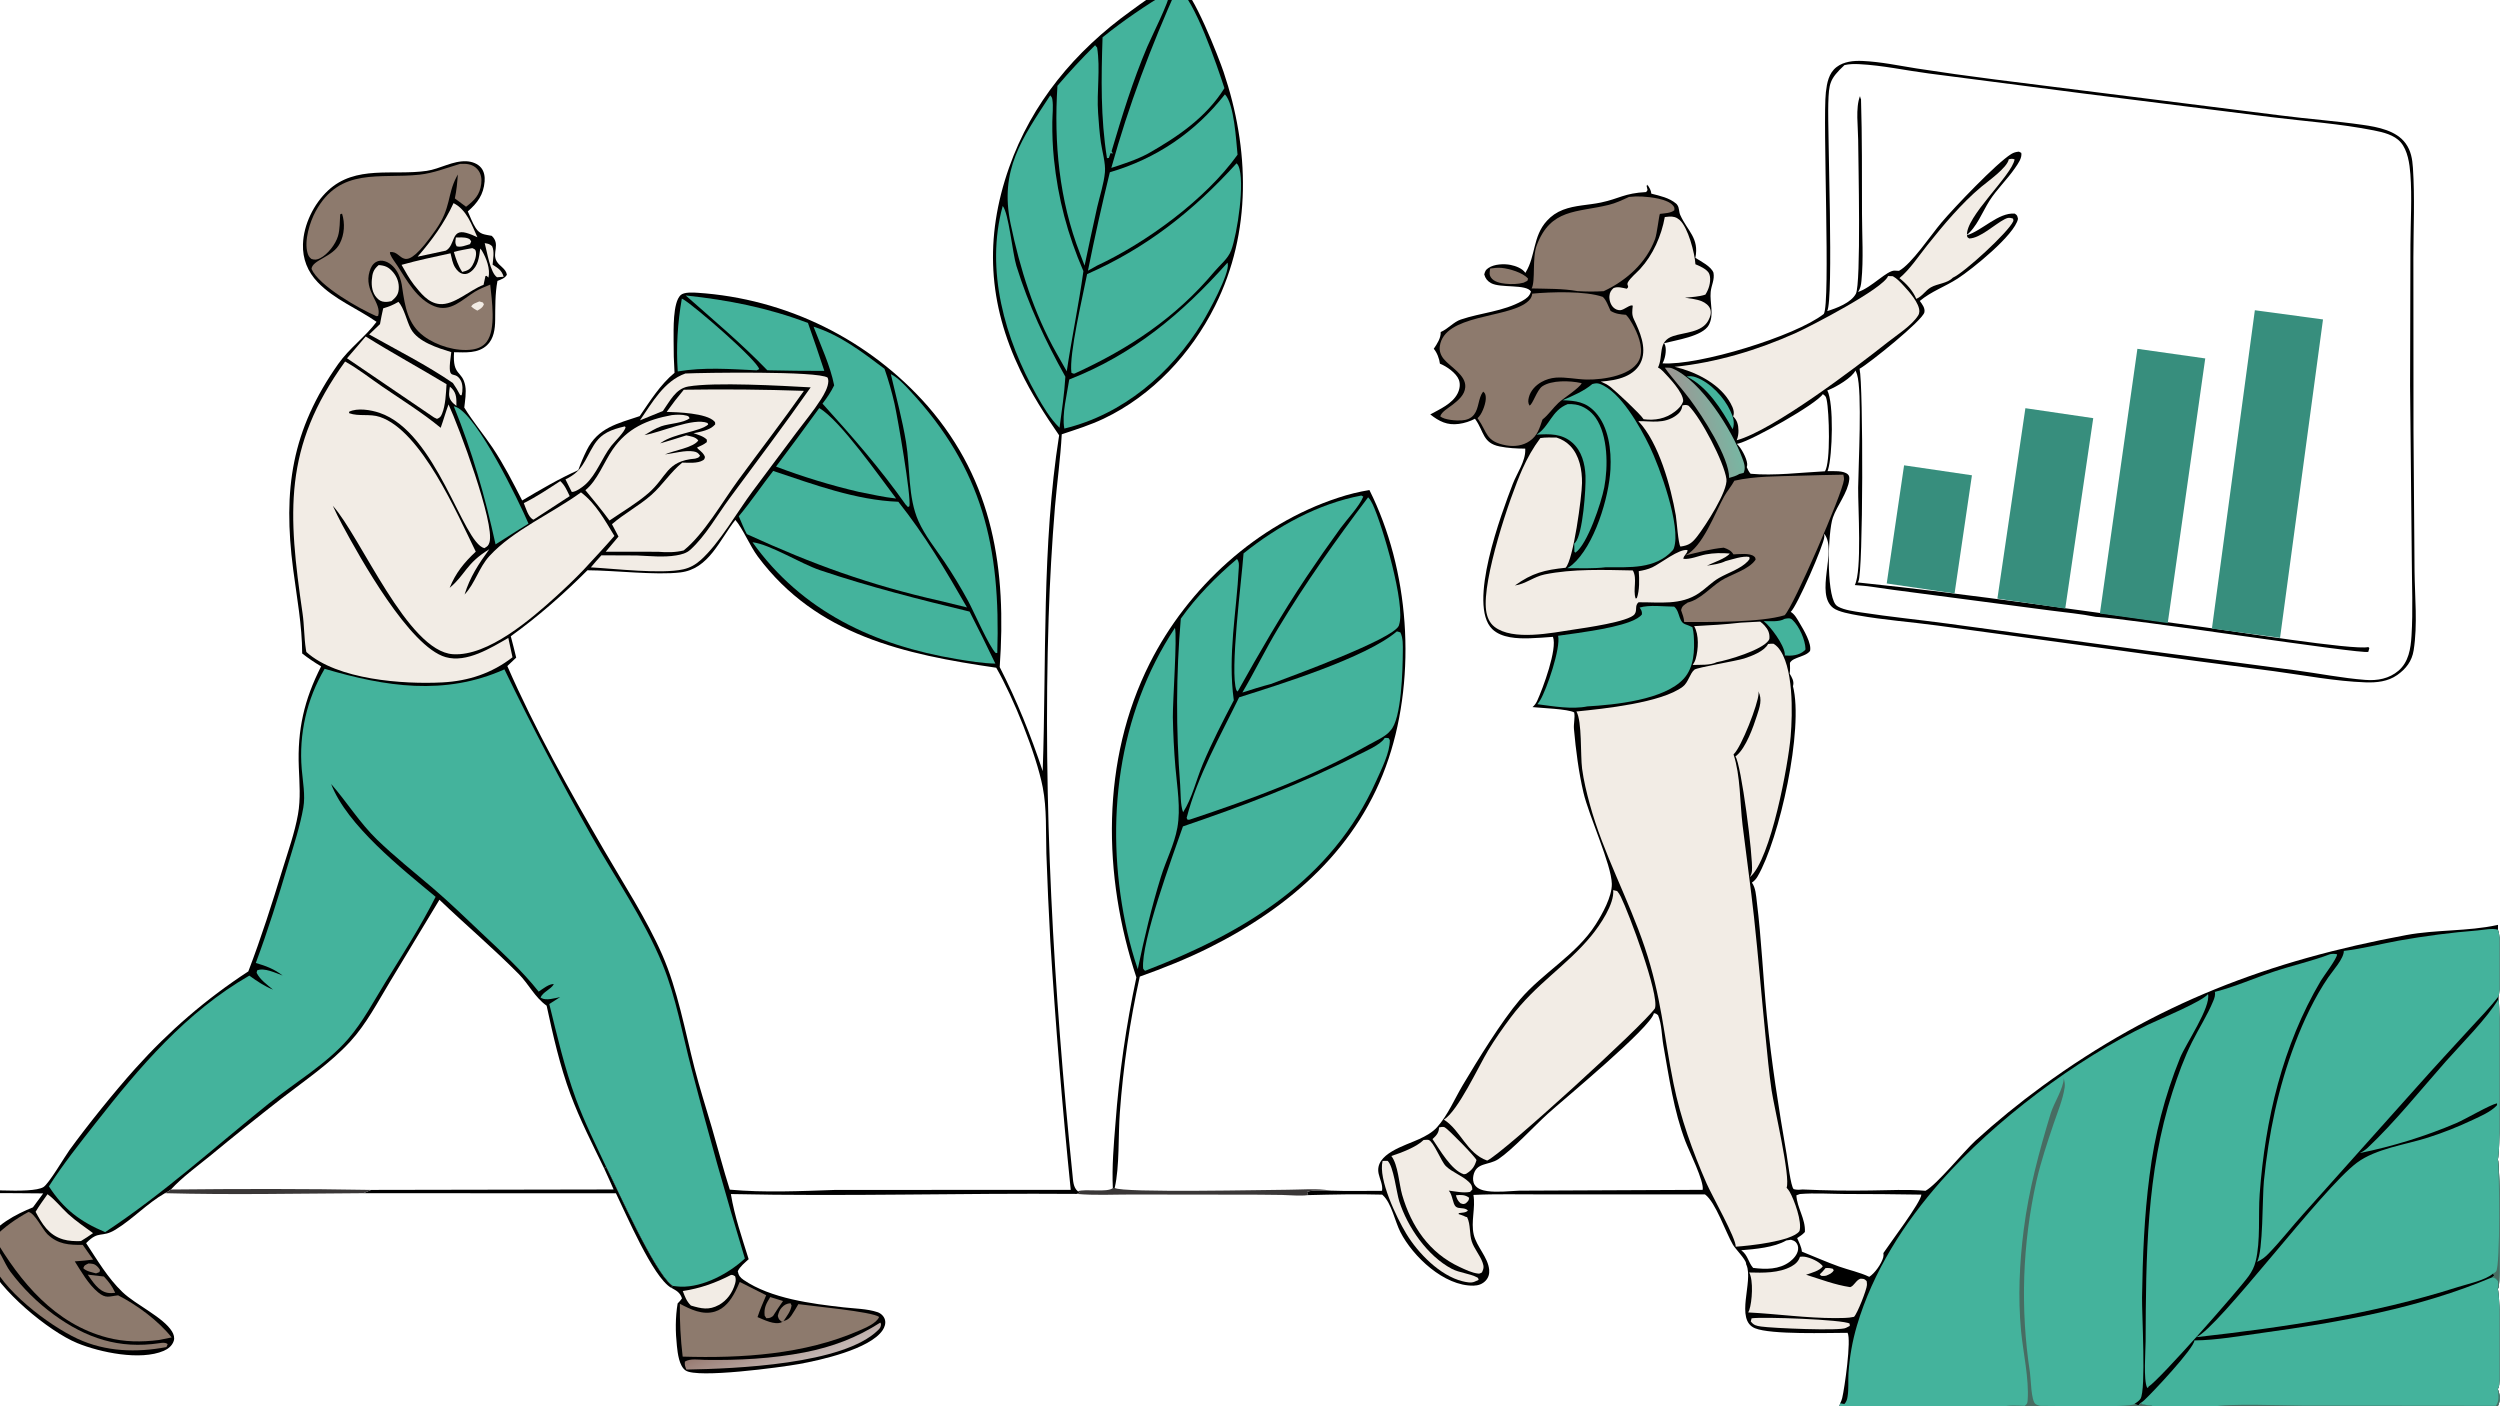 <svg xmlns="http://www.w3.org/2000/svg" xmlns:xlink="http://www.w3.org/1999/xlink" width="1920" zoomAndPan="magnify" viewBox="0 0 1440 810" height="1080" version="1.0"><defs><clipPath id="d3b70d351b"><path d="M752 35h687.77V810H752zm0 0" clip-rule="nonzero"/></clipPath><clipPath id="c8b3265cba"><path d="M1265 575h174.77V771H1265zm0 0" clip-rule="nonzero"/></clipPath><clipPath id="669cbf0aa4"><path d="M1435 667H1439.77v76H1435zm0 0" clip-rule="nonzero"/></clipPath><clipPath id="d7d0c6b0d6"><path d="M13e2 535h139.77V727H13e2zm0 0" clip-rule="nonzero"/></clipPath><clipPath id="299a9c19e9"><path d="M1232 735h207.77v75H1232zm0 0" clip-rule="nonzero"/></clipPath><clipPath id="17ba5ad19d"><path d="M1274 8e2h165.77v10H1274zm0 0" clip-rule="nonzero"/></clipPath><clipPath id="d6462664af"><path d="M958 211h47v65H958zm0 0" clip-rule="nonzero"/></clipPath><clipPath id="8656613334"><path d="M958.953 211.812C959.113 211.797 959.277 211.777 959.441 211.77 959.707 211.758 959.969 211.766 960.238 211.758 961.418 211.73 962.41 211.836 963.508 212.309 979.816 219.371 997.5 247.562 1003.449 263.582 1004.547 266.543 1005.691 269.41 1004.336 272.402L1001.82 273.016C1e3 274.18 998.039 274.691 995.98 275.289 996.078 263.328 980.477 239.566 973.473 230.125 968.836 223.871 963.426 218.18 958.953 211.812zm0 0" clip-rule="nonzero"/></clipPath><linearGradient x1="1221.539" gradientTransform="matrix(0.813, 0, 0, 0.814, -40.723, -22.898)" y1="334.041" x2="1293.078" gradientUnits="userSpaceOnUse" y2="317.747" id="5aa268a4be"><stop stop-opacity="1" stop-color="rgb(61.2%, 59.2%, 57.999%)" offset="0"/><stop stop-opacity="1" stop-color="rgb(61.2%, 59.2%, 57.999%)" offset=".236"/><stop stop-opacity="1" stop-color="rgb(61.2%, 59.2%, 57.999%)" offset=".25"/><stop stop-opacity="1" stop-color="rgb(61.023%, 59.351%, 58.069%)" offset=".281"/><stop stop-opacity="1" stop-color="rgb(60.736%, 59.598%, 58.185%)" offset=".289"/><stop stop-opacity="1" stop-color="rgb(60.513%, 59.789%, 58.273%)" offset=".297"/><stop stop-opacity="1" stop-color="rgb(60.291%, 59.981%, 58.363%)" offset=".305"/><stop stop-opacity="1" stop-color="rgb(60.069%, 60.173%, 58.453%)" offset=".312"/><stop stop-opacity="1" stop-color="rgb(59.846%, 60.365%, 58.542%)" offset=".32"/><stop stop-opacity="1" stop-color="rgb(59.624%, 60.556%, 58.632%)" offset=".328"/><stop stop-opacity="1" stop-color="rgb(59.401%, 60.748%, 58.72%)" offset=".336"/><stop stop-opacity="1" stop-color="rgb(59.178%, 60.941%, 58.81%)" offset=".344"/><stop stop-opacity="1" stop-color="rgb(58.955%, 61.131%, 58.9%)" offset=".352"/><stop stop-opacity="1" stop-color="rgb(58.733%, 61.324%, 58.989%)" offset=".359"/><stop stop-opacity="1" stop-color="rgb(58.51%, 61.516%, 59.079%)" offset=".367"/><stop stop-opacity="1" stop-color="rgb(58.287%, 61.708%, 59.167%)" offset=".375"/><stop stop-opacity="1" stop-color="rgb(58.064%, 61.899%, 59.258%)" offset=".383"/><stop stop-opacity="1" stop-color="rgb(57.841%, 62.091%, 59.346%)" offset=".391"/><stop stop-opacity="1" stop-color="rgb(57.619%, 62.283%, 59.436%)" offset=".398"/><stop stop-opacity="1" stop-color="rgb(57.396%, 62.474%, 59.526%)" offset=".406"/><stop stop-opacity="1" stop-color="rgb(57.173%, 62.666%, 59.615%)" offset=".414"/><stop stop-opacity="1" stop-color="rgb(56.95%, 62.859%, 59.705%)" offset=".422"/><stop stop-opacity="1" stop-color="rgb(56.728%, 63.051%, 59.793%)" offset=".43"/><stop stop-opacity="1" stop-color="rgb(56.505%, 63.242%, 59.883%)" offset=".438"/><stop stop-opacity="1" stop-color="rgb(56.282%, 63.434%, 59.973%)" offset=".445"/><stop stop-opacity="1" stop-color="rgb(56.059%, 63.626%, 60.062%)" offset=".453"/><stop stop-opacity="1" stop-color="rgb(55.836%, 63.817%, 60.152%)" offset=".461"/><stop stop-opacity="1" stop-color="rgb(55.615%, 64.009%, 60.24%)" offset=".469"/><stop stop-opacity="1" stop-color="rgb(55.392%, 64.201%, 60.33%)" offset=".477"/><stop stop-opacity="1" stop-color="rgb(55.17%, 64.392%, 60.42%)" offset=".484"/><stop stop-opacity="1" stop-color="rgb(54.947%, 64.584%, 60.509%)" offset=".492"/><stop stop-opacity="1" stop-color="rgb(54.724%, 64.777%, 60.599%)" offset=".5"/><stop stop-opacity="1" stop-color="rgb(54.501%, 64.969%, 60.687%)" offset=".508"/><stop stop-opacity="1" stop-color="rgb(54.279%, 65.16%, 60.777%)" offset=".516"/><stop stop-opacity="1" stop-color="rgb(54.056%, 65.352%, 60.867%)" offset=".523"/><stop stop-opacity="1" stop-color="rgb(53.833%, 65.544%, 60.956%)" offset=".531"/><stop stop-opacity="1" stop-color="rgb(53.61%, 65.735%, 61.046%)" offset=".539"/><stop stop-opacity="1" stop-color="rgb(53.387%, 65.927%, 61.134%)" offset=".547"/><stop stop-opacity="1" stop-color="rgb(53.165%, 66.119%, 61.224%)" offset=".555"/><stop stop-opacity="1" stop-color="rgb(52.942%, 66.312%, 61.314%)" offset=".562"/><stop stop-opacity="1" stop-color="rgb(52.719%, 66.502%, 61.403%)" offset=".57"/><stop stop-opacity="1" stop-color="rgb(52.496%, 66.695%, 61.493%)" offset=".578"/><stop stop-opacity="1" stop-color="rgb(52.274%, 66.887%, 61.581%)" offset=".586"/><stop stop-opacity="1" stop-color="rgb(52.051%, 67.078%, 61.671%)" offset=".594"/><stop stop-opacity="1" stop-color="rgb(51.828%, 67.27%, 61.76%)" offset=".602"/><stop stop-opacity="1" stop-color="rgb(51.605%, 67.462%, 61.85%)" offset=".609"/><stop stop-opacity="1" stop-color="rgb(51.382%, 67.654%, 61.94%)" offset=".617"/><stop stop-opacity="1" stop-color="rgb(51.161%, 67.845%, 62.029%)" offset=".625"/><stop stop-opacity="1" stop-color="rgb(50.938%, 68.037%, 62.119%)" offset=".633"/><stop stop-opacity="1" stop-color="rgb(50.716%, 68.23%, 62.207%)" offset=".641"/><stop stop-opacity="1" stop-color="rgb(50.493%, 68.42%, 62.297%)" offset=".648"/><stop stop-opacity="1" stop-color="rgb(50.27%, 68.613%, 62.387%)" offset=".656"/><stop stop-opacity="1" stop-color="rgb(50.047%, 68.805%, 62.476%)" offset=".664"/><stop stop-opacity="1" stop-color="rgb(49.825%, 68.996%, 62.566%)" offset=".672"/><stop stop-opacity="1" stop-color="rgb(49.602%, 69.188%, 62.654%)" offset=".68"/><stop stop-opacity="1" stop-color="rgb(49.379%, 69.38%, 62.744%)" offset=".688"/><stop stop-opacity="1" stop-color="rgb(49.156%, 69.572%, 62.834%)" offset=".695"/><stop stop-opacity="1" stop-color="rgb(48.933%, 69.763%, 62.923%)" offset=".703"/><stop stop-opacity="1" stop-color="rgb(48.711%, 69.955%, 63.013%)" offset=".711"/><stop stop-opacity="1" stop-color="rgb(48.488%, 70.148%, 63.101%)" offset=".719"/><stop stop-opacity="1" stop-color="rgb(48.265%, 70.338%, 63.191%)" offset=".727"/><stop stop-opacity="1" stop-color="rgb(48.042%, 70.531%, 63.281%)" offset=".734"/><stop stop-opacity="1" stop-color="rgb(47.82%, 70.723%, 63.37%)" offset=".742"/><stop stop-opacity="1" stop-color="rgb(47.603%, 70.909%, 63.457%)" offset=".75"/><stop stop-opacity="1" stop-color="rgb(47.499%, 70.999%, 63.499%)" offset=".764"/><stop stop-opacity="1" stop-color="rgb(47.499%, 70.999%, 63.499%)" offset="1"/></linearGradient><clipPath id="b8420fd063"><path d="M394 761H508v28H394zm0 0" clip-rule="nonzero"/></clipPath><clipPath id="e1c8024090"><path d="M507.051 761.816 507.492 762.594C507.387 764.285 507.004 764.93 505.809 766.117 485.875 785.922 423.48 788.367 395.363 788.875 394.648 787.062 394.238 786.273 394.492 784.289 397.527 782.363 402.527 783.238 406.066 783.293 425.141 783.594 444.895 782.602 463.613 778.922 479.543 775.793 493.379 770.566 507.051 761.816zm0 0" clip-rule="nonzero"/></clipPath><linearGradient x1="586.152" gradientTransform="matrix(0.813, 0, 0, 0.814, -40.723, -22.898)" y1="943.92" x2="616.524" gradientUnits="userSpaceOnUse" y2="1020.402" id="dc2eeb512e"><stop stop-opacity="1" stop-color="rgb(59.999%, 48.999%, 45.499%)" offset="0"/><stop stop-opacity="1" stop-color="rgb(59.999%, 48.999%, 45.499%)" offset=".25"/><stop stop-opacity="1" stop-color="rgb(59.999%, 48.999%, 45.499%)" offset=".312"/><stop stop-opacity="1" stop-color="rgb(59.999%, 48.999%, 45.499%)" offset=".32"/><stop stop-opacity="1" stop-color="rgb(60.155%, 49.205%, 45.726%)" offset=".324"/><stop stop-opacity="1" stop-color="rgb(60.31%, 49.413%, 45.955%)" offset=".328"/><stop stop-opacity="1" stop-color="rgb(60.489%, 49.649%, 46.216%)" offset=".332"/><stop stop-opacity="1" stop-color="rgb(60.669%, 49.887%, 46.478%)" offset=".336"/><stop stop-opacity="1" stop-color="rgb(60.847%, 50.125%, 46.741%)" offset=".34"/><stop stop-opacity="1" stop-color="rgb(61.028%, 50.363%, 47.003%)" offset=".344"/><stop stop-opacity="1" stop-color="rgb(61.208%, 50.601%, 47.266%)" offset=".348"/><stop stop-opacity="1" stop-color="rgb(61.388%, 50.839%, 47.528%)" offset=".352"/><stop stop-opacity="1" stop-color="rgb(61.566%, 51.076%, 47.789%)" offset=".355"/><stop stop-opacity="1" stop-color="rgb(61.746%, 51.314%, 48.051%)" offset=".359"/><stop stop-opacity="1" stop-color="rgb(61.925%, 51.552%, 48.314%)" offset=".363"/><stop stop-opacity="1" stop-color="rgb(62.105%, 51.79%, 48.576%)" offset=".367"/><stop stop-opacity="1" stop-color="rgb(62.283%, 52.028%, 48.839%)" offset=".371"/><stop stop-opacity="1" stop-color="rgb(62.463%, 52.266%, 49.101%)" offset=".375"/><stop stop-opacity="1" stop-color="rgb(62.642%, 52.504%, 49.364%)" offset=".379"/><stop stop-opacity="1" stop-color="rgb(62.822%, 52.742%, 49.626%)" offset=".383"/><stop stop-opacity="1" stop-color="rgb(63.002%, 52.979%, 49.887%)" offset=".387"/><stop stop-opacity="1" stop-color="rgb(63.182%, 53.217%, 50.15%)" offset=".391"/><stop stop-opacity="1" stop-color="rgb(63.361%, 53.455%, 50.412%)" offset=".395"/><stop stop-opacity="1" stop-color="rgb(63.541%, 53.693%, 50.674%)" offset=".398"/><stop stop-opacity="1" stop-color="rgb(63.719%, 53.931%, 50.937%)" offset=".402"/><stop stop-opacity="1" stop-color="rgb(63.899%, 54.169%, 51.199%)" offset=".406"/><stop stop-opacity="1" stop-color="rgb(64.078%, 54.405%, 51.46%)" offset=".41"/><stop stop-opacity="1" stop-color="rgb(64.258%, 54.643%, 51.723%)" offset=".414"/><stop stop-opacity="1" stop-color="rgb(64.436%, 54.881%, 51.985%)" offset=".418"/><stop stop-opacity="1" stop-color="rgb(64.616%, 55.119%, 52.248%)" offset=".422"/><stop stop-opacity="1" stop-color="rgb(64.795%, 55.357%, 52.51%)" offset=".426"/><stop stop-opacity="1" stop-color="rgb(64.975%, 55.595%, 52.773%)" offset=".43"/><stop stop-opacity="1" stop-color="rgb(65.155%, 55.833%, 53.035%)" offset=".434"/><stop stop-opacity="1" stop-color="rgb(65.335%, 56.071%, 53.297%)" offset=".438"/><stop stop-opacity="1" stop-color="rgb(65.514%, 56.308%, 53.558%)" offset=".441"/><stop stop-opacity="1" stop-color="rgb(65.694%, 56.546%, 53.821%)" offset=".445"/><stop stop-opacity="1" stop-color="rgb(65.872%, 56.784%, 54.083%)" offset=".449"/><stop stop-opacity="1" stop-color="rgb(66.052%, 57.022%, 54.346%)" offset=".453"/><stop stop-opacity="1" stop-color="rgb(66.231%, 57.26%, 54.608%)" offset=".457"/><stop stop-opacity="1" stop-color="rgb(66.411%, 57.498%, 54.871%)" offset=".461"/><stop stop-opacity="1" stop-color="rgb(66.589%, 57.735%, 55.132%)" offset=".465"/><stop stop-opacity="1" stop-color="rgb(66.769%, 57.973%, 55.394%)" offset=".469"/><stop stop-opacity="1" stop-color="rgb(66.948%, 58.211%, 55.656%)" offset=".473"/><stop stop-opacity="1" stop-color="rgb(67.128%, 58.449%, 55.919%)" offset=".477"/><stop stop-opacity="1" stop-color="rgb(67.308%, 58.687%, 56.181%)" offset=".48"/><stop stop-opacity="1" stop-color="rgb(67.488%, 58.925%, 56.444%)" offset=".484"/><stop stop-opacity="1" stop-color="rgb(67.667%, 59.163%, 56.706%)" offset=".488"/><stop stop-opacity="1" stop-color="rgb(67.847%, 59.401%, 56.969%)" offset=".492"/><stop stop-opacity="1" stop-color="rgb(68.025%, 59.637%, 57.23%)" offset=".496"/><stop stop-opacity="1" stop-color="rgb(68.205%, 59.875%, 57.492%)" offset=".5"/><stop stop-opacity="1" stop-color="rgb(68.384%, 60.114%, 57.755%)" offset=".504"/><stop stop-opacity="1" stop-color="rgb(68.564%, 60.352%, 58.017%)" offset=".508"/><stop stop-opacity="1" stop-color="rgb(68.742%, 60.59%, 58.279%)" offset=".512"/><stop stop-opacity="1" stop-color="rgb(68.922%, 60.828%, 58.542%)" offset=".516"/><stop stop-opacity="1" stop-color="rgb(69.102%, 61.064%, 58.804%)" offset=".52"/><stop stop-opacity="1" stop-color="rgb(69.283%, 61.302%, 59.067%)" offset=".523"/><stop stop-opacity="1" stop-color="rgb(69.461%, 61.54%, 59.328%)" offset=".527"/><stop stop-opacity="1" stop-color="rgb(69.641%, 61.778%, 59.59%)" offset=".531"/><stop stop-opacity="1" stop-color="rgb(69.82%, 62.016%, 59.853%)" offset=".535"/><stop stop-opacity="1" stop-color="rgb(70%, 62.254%, 60.115%)" offset=".539"/><stop stop-opacity="1" stop-color="rgb(70.178%, 62.491%, 60.378%)" offset=".543"/><stop stop-opacity="1" stop-color="rgb(70.358%, 62.729%, 60.64%)" offset=".547"/><stop stop-opacity="1" stop-color="rgb(70.537%, 62.967%, 60.901%)" offset=".551"/><stop stop-opacity="1" stop-color="rgb(70.717%, 63.205%, 61.163%)" offset=".555"/><stop stop-opacity="1" stop-color="rgb(70.895%, 63.443%, 61.426%)" offset=".559"/><stop stop-opacity="1" stop-color="rgb(71.075%, 63.681%, 61.688%)" offset=".562"/><stop stop-opacity="1" stop-color="rgb(71.255%, 63.919%, 61.951%)" offset=".566"/><stop stop-opacity="1" stop-color="rgb(71.436%, 64.157%, 62.213%)" offset=".57"/><stop stop-opacity="1" stop-color="rgb(71.614%, 64.394%, 62.476%)" offset=".574"/><stop stop-opacity="1" stop-color="rgb(71.794%, 64.632%, 62.738%)" offset=".578"/><stop stop-opacity="1" stop-color="rgb(71.973%, 64.87%, 62.999%)" offset=".582"/><stop stop-opacity="1" stop-color="rgb(72.153%, 65.108%, 63.261%)" offset=".586"/><stop stop-opacity="1" stop-color="rgb(72.331%, 65.346%, 63.524%)" offset=".59"/><stop stop-opacity="1" stop-color="rgb(72.511%, 65.584%, 63.786%)" offset=".594"/><stop stop-opacity="1" stop-color="rgb(72.69%, 65.82%, 64.049%)" offset=".598"/><stop stop-opacity="1" stop-color="rgb(72.87%, 66.058%, 64.311%)" offset=".602"/><stop stop-opacity="1" stop-color="rgb(73.048%, 66.296%, 64.572%)" offset=".605"/><stop stop-opacity="1" stop-color="rgb(73.228%, 66.534%, 64.835%)" offset=".609"/><stop stop-opacity="1" stop-color="rgb(73.409%, 66.772%, 65.097%)" offset=".613"/><stop stop-opacity="1" stop-color="rgb(73.589%, 67.01%, 65.359%)" offset=".617"/><stop stop-opacity="1" stop-color="rgb(73.767%, 67.249%, 65.622%)" offset=".621"/><stop stop-opacity="1" stop-color="rgb(73.947%, 67.487%, 65.884%)" offset=".625"/><stop stop-opacity="1" stop-color="rgb(74.126%, 67.723%, 66.147%)" offset=".629"/><stop stop-opacity="1" stop-color="rgb(74.306%, 67.961%, 66.409%)" offset=".633"/><stop stop-opacity="1" stop-color="rgb(74.484%, 68.199%, 66.67%)" offset=".637"/><stop stop-opacity="1" stop-color="rgb(74.664%, 68.437%, 66.933%)" offset=".641"/><stop stop-opacity="1" stop-color="rgb(74.843%, 68.675%, 67.195%)" offset=".645"/><stop stop-opacity="1" stop-color="rgb(75.023%, 68.913%, 67.458%)" offset=".648"/><stop stop-opacity="1" stop-color="rgb(75.203%, 69.15%, 67.72%)" offset=".652"/><stop stop-opacity="1" stop-color="rgb(75.383%, 69.388%, 67.982%)" offset=".656"/><stop stop-opacity="1" stop-color="rgb(75.562%, 69.626%, 68.243%)" offset=".66"/><stop stop-opacity="1" stop-color="rgb(75.742%, 69.864%, 68.506%)" offset=".664"/><stop stop-opacity="1" stop-color="rgb(75.92%, 70.102%, 68.768%)" offset=".668"/><stop stop-opacity="1" stop-color="rgb(76.1%, 70.34%, 69.031%)" offset=".672"/><stop stop-opacity="1" stop-color="rgb(76.279%, 70.578%, 69.293%)" offset=".676"/><stop stop-opacity="1" stop-color="rgb(76.459%, 70.816%, 69.556%)" offset=".68"/><stop stop-opacity="1" stop-color="rgb(76.637%, 71.053%, 69.818%)" offset=".684"/><stop stop-opacity="1" stop-color="rgb(76.817%, 71.291%, 70.081%)" offset=".688"/><stop stop-opacity="1" stop-color="rgb(76.859%, 71.344%, 70.14%)" offset=".75"/><stop stop-opacity="1" stop-color="rgb(76.9%, 71.399%, 70.2%)" offset="1"/></linearGradient><clipPath id="daf9e4fbd7"><path d="M1150 235h56V351h-56zm0 0" clip-rule="nonzero"/></clipPath><clipPath id="ff265373cc"><path d="M1166.625 235.121l39.078 5.742-16.125 109.688L1150.5 344.809zm0 0" clip-rule="nonzero"/></clipPath><clipPath id="b46599bc00"><path d="M1209 2e2h62V359h-62zm0 0" clip-rule="nonzero"/></clipPath><clipPath id="b6ef8437b3"><path d="M1231.141 200.918l39.078 5.539L1248.617 358.906l-39.082-5.539zm0 0" clip-rule="nonzero"/></clipPath><clipPath id="3edcdd4bac"><path d="M1274 178h65V368h-65zm0 0" clip-rule="nonzero"/></clipPath><clipPath id="5e6f777042"><path d="M1298.797 178.699 1338.051 183.996 1313.309 367.398 1274.055 362.105zm0 0" clip-rule="nonzero"/></clipPath><clipPath id="32de3b8bb9"><path d="M1086 268h50v74h-50zm0 0" clip-rule="nonzero"/></clipPath><clipPath id="53238f8ba4"><path d="M1096.754 268.023 1135.832 273.77 1125.828 341.828 1086.75 336.082zm0 0" clip-rule="nonzero"/></clipPath></defs><g clip-path="url(#d3b70d351b)"><path fill="#000" d="M1050.48 180.848C1054.477 175.219 1049.781 69.508 1051.703 53.09c.625-5.348 1.641-10.992 6.141-14.449 4.207-3.234 9.875-3.762 15-3.531C1083.297 35.586 1093.676 37.781 1103.984 39.43c14.973 2.312 29.973 4.426 45 6.332l164.625 20.727c15.75 2.047 31.645 3.172 47.371 5.438C1369.578 73.164 1380.266 75.164 1385.652 82.613 1388.734 86.871 1389.508 91.586 1389.848 96.707 1390.988 113.785 1390.133 131.281 1390.109 148.414l.062 99.445L1390.777 328.848C1390.922 343.805 1392.613 359.844 1390.254 374.625 1389.27 380.82 1385.871 385.227 1380.828 388.801 1375.5 392.566 1368.965 393.27 1362.605 393.043 1345.09 392.422 1327.188 388.941 1309.82 386.602 1279.613 382.73 1249.434 378.676 1219.281 374.438l-103.461-14.148C1100.688 358.254 1085.137 357.125 1070.145 354.438 1066.262 353.742 1058.91 352.504 1055.891 350.148 1045.293 341.895 1058.137 317.457 1051.012 307.812 1050.922 307.691 1050.824 307.578 1050.734 307.465 1050.789 308.035 1050.832 308.594 1050.809 309.168 1050.652 313.691 1035.051 349.27 1031.457 352.449 1033.758 353.742 1035.293 356.746 1036.621 358.957 1038.883 362.723 1043.648 370.715 1042.582 374.957 1041.07 376.914 1038.434 377.645 1036.207 378.52 1034.285 379.328 1032.059 379.902 1031 381.805 1031.066 383.895 1031.164 385.93 1030.859 388.012 1032.074 390.133 1033.441 392.227 1032.863 394.793 1032.84 394.93 1032.781 395.055 1032.73 395.184 1039.086 419.617 1024.98 483.336 1012.348 504.875 1011.5 506.324 1010.484 507.434 1009.102 508.387 1011.289 511.473 1011.461 515.66 1011.914 519.32 1014.633 541.086 1015.512 563.148 1017.684 584.992 1020.352 611.867 1024.492 638.238 1029.078 664.84 1029.594 667.812 1031.488 683.656 1033.156 684.918 1033.324 685.055 1034.391 685.184 1034.621 685.211 1035.832 685.379 1037.117 685.227 1038.328 685.133 1051.383 685.734 1064.441 685.93 1077.504 685.715 1087.98 685.613 1098.648 684.973 1109.09 685.895 1115.484 682.461 1131.07 663.324 1137.816 657.07 1150.102 645.887 1162.957 635.398 1176.379 625.609 1241.727 577.93 1306.859 553.293 1386.129 538.578 1403.246 535.402 1421.418 536.516 1438.355 532.832 1438.516 532.797 1438.688 532.758 1438.852 532.719L1438.828 535.531C1441.07 540.742 1440.625 568.176 1439.215 573.809L1439.152 575.367C1440.535 581.031 1440.512 664.641 1438.762 667.73 1440.219 671.066 1440.641 737.758 1439.129 741.652 1438.98 742.035 1438.906 742.16 1438.73 742.496 1440.332 745.727 1440.688 794.578 1439.355 798.785 1439.215 799.238 1438.988 799.68 1438.754 800.094 1439.891 803.121 1440.379 806.18 1439.055 809.273 1438.77 809.938 1438.809 809.832 1438.5 810.355H1059.293L1059.977 808.262C1060.453 807.312 1060.852 806.328 1061.105 805.285 1062.457 799.703 1066.465 771.652 1064.195 767.707 1053.148 767.699 1020.027 768.875 1010.852 765.062c-11.699-4.859-.781-26.809-4.898-36.473-.059-.125-.121-.25-.18-.375C1005.766 728.031 1005.758 727.848 1005.734 727.664 1005.418 725.215 999.656 719.5 998.152 716.934 993.953 709.785 988.203 692.414 982.094 687.988L888.148 687.973C875.027 688.035 861.785 687.625 848.688 688.277c1.309 7.5-1.547 15.383.172 22.801C850.5 718.148 857.121 724.16 857.773 731.43 857.984 733.773 857.367 735.891 855.758 737.637 853.895 739.656 851.438 740.48 848.762 740.531 831.793 740.855 813.816 723.758 806.625 709.684 803.484 703.531 801.523 693.031 796.512 688.441 796.383 688.32 796.242 688.215 796.113 688.102 781.934 687.703 767.715 688.023 753.539 688.383 753.098 687.703 753.031 687.32 752.879 686.535 756.637 685.141 762.266 685.969 766.312 685.797 776.184 686.172 786.18 685.891 796.066 685.918 796.578 682.371 794.836 679.445 794.098 676.066 791.566 664.562 809.309 659.922 817.484 656.09 821.234 654.332 824.941 652.383 827.75 649.262 833.973 642.332 837.883 632.871 842.637 624.891 851.152 610.578 864.711 588.449 875.395 575.875c13.266-15.621 32.594-25.938 43.672-43.332C922.957 526.453 928.551 516.383 928.414 509.094 928.203 498.012 915.227 470.066 912.062 456.516 909.305 444.715 907.68 432.016 906.598 419.938 906.312 416.805 907.355 413.195 906.719 410.344 903.051 408.336 887.691 407.855 882.738 407.285 883.957 406.258 884.805 405.02 885.465 403.57 888.652 396.605 897.145 373.836 894.508 366.824 890.078 367.195 885.645 367.473 881.203 367.652 874.18 367.867 864.844 367.551 859.531 362.352 845.172 348.266 864.762 295.965 871.367 278.73 873.727 272.574 878.719 265.754 878.551 259.055 878.543 258.836 878.535 258.621 878.523 258.402 873.578 258.414 868.609 258.121 863.754 257.148 854.082 255.219 854.746 248.578 850.012 241.816 849.867 241.609 849.719 241.406 849.566 241.199c-2.789 1.512-6.109 2.543-9.25 2.969-6.766.914-11.297-1.441-16.48-5.457C829.367 235.656 836.469 232.617 839.512 226.75 840.773 224.312 841.301 221.363 840.293 218.742 838.797 214.855 833.176 210.953 829.391 209.469 829.125 206.828 827.66 202.883 825.836 200.918 827.699 198.191 830.027 194.668 829.84 191.258c4.188-1.77 7.395-5.785 11.52-7.188 11.73-3.988 24.426-4.59 35.516-10.797 2.34-1.312 4.188-2.641 4.953-5.352-2.684-4.434-17.547-1.816-23.012-4.855C856.75 161.922 855.527 160.352 854.926 158.055 855.473 156.211 855.633 155.52 857.309 154.371c3.312-2.277 8.98-2.535 12.797-1.773C873.082 153.191 876.848 154.586 878.613 157.18 878.703 157.027 878.785 156.871 878.883 156.719 884.57 147.324 882.879 136.164 890.938 127.266 893.59 124.34 896.617 122.266 900.301 120.844 907.207 118.172 914.945 118.176 922.152 116.652c10.734-2.27 13.348-5.355 26.047-6.031L948.988 109.469l-.578-2.543L949.352 106.625 948.898 106.379C949.988 108.074 950.988 109.473 951.168 111.547c4.938 1.258 10.32 2.375 14.293 5.738C965.824 117.641 965.793 117.578 966.141 118.082 967.348 119.789 966.98 121.945 967.816 123.812 971.992 133.133 978.816 137.012 976.539 148.523 979.762 150.551 985.609 153.453 986.957 157.074c.75 4.094-1.203 7.137-1.602 11.047-.625 6.234 2.125 13.191-1.09 19.105C980.711 193.75 965.141 195.938 958.527 197.688 958.812 198.207 959.082 198.68 959.227 199.262 959.945 202.152 959.082 206.766 957.594 209.289c20.809 1.395 76.609-15.66 92.887-28.441zM1105.805 173.344C1107.141 175.16 1108.953 177.461 1108.457 179.867 1107.496 184.539 1076.738 209.289 1071.102 212.418c2.191 9.102 2.125 117.633-.656 122.391C1070.305 335.035 1070.152 335.258 1070.004 335.48c66.875 6.914 133.629 17.031 200.281 25.891C1285.262 363.359 1355.871 374.691 1364.133 372.711l.613.562L1364.145 375.461C1360.5 377.035 1226.488 356.148 1207.113 355.289 1198.547 353.57 1189.633 352.781 1180.969 351.637L1133.738 345.434 1090.746 339.785C1083.371 338.816 1075.773 337.398 1068.363 337.004 1072.574 328.719 1070.176 292.043 1070.297 280.898 1070.43 268.211 1072.707 225.426 1069.656 215.684 1069.41 214.883 1069.086 214.137 1068.711 213.387 1066.98 217.449 1057.609 222.879 1053.426 224.535 1053.125 224.652 1052.832 224.762 1052.531 224.867 1056.387 232.188 1055.477 262.262 1052.988 270.422 1052.891 270.746 1052.77 271.062 1052.652 271.383 1055.973 271.43 1061.926 270.883 1064.426 273.293 1065.27 274.102 1065.277 275.184 1065.164 276.316 1064.426 283.555 1058.145 291.207 1055.746 298.105 1052.801 306.562 1051.922 341.109 1057.258 348.156 1057.695 348.746 1058.195 349.102 1058.828 349.461c3.465 1.945 9.234 2.688 13.188 3.297C1088.609 355.324 1105.422 356.984 1122.074 359.223l117.121 15.906L1322.023 386.078c13.453 1.793 26.98 4.516 40.5 5.555C1369.398 392.164 1376.172 390.922 1381.527 386.336 1387.406 381.293 1388.562 373.617 1389.027 366.234 1389.938 351.727 1389.246 336.781 1389.188 322.242L1388.215 222.215 1388.41 141.031C1388.473 127.605 1389.383 113.672 1388.375 100.301 1387.922 94.316 1386.848 86.617 1382.789 81.945 1379.086 77.688 1372.727 76.188 1367.43 75.133c-19.465-3.879-39.535-5.246-59.219-7.676L1200.051 53.859 1110.766 42.293C1097.547 40.555 1084.273 37.633 1070.965 36.961 1068.051 36.812 1065.27 36.844 1062.414 37.496 1053.84 45.555 1053.449 47.93 1053.094 59.656 1052.59 75.844 1056.258 172.156 1052.465 179.203c5.281-1.617 13.75-4.805 16.5-9.961C1072.062 163.422 1070.363 92.5 1070.305 80.602 1070.266 73.27 1068.703 62.121 1071.348 55.367L1071.812 57.059 1071.199 56.516 1071.941 56.973C1072.609 79.039 1072.461 101.172 1072.512 123.246c.031 12.688.918 25.938-.32 38.543C1071.957 164.191 1071.605 166.133 1070.242 168.188 1078.172 165.57 1086.883 155.641 1091.383 155.879 1092.195 155.922 1093 155.941 1093.805 156.004 1100.941 152.254 1112.328 135.211 1118.34 128.125 1125.703 119.441 1149.828 94.082 1158.453 88.738c1.438-.891 2.781-1.246 4.457-1.387L1164.27 88.059C1164.82 91.023 1162.301 94.391 1160.695 96.734 1156.191 103.34 1150.137 109.012 1145.891 115.703 1141.875 122.027 1138.508 131.102 1132.477 135.652L1132.844 135.543C1141.75 132.812 1151.035 122.336 1160.484 123.023 1162.039 124.086 1161.926 124.227 1162.363 126.082 1160.445 135.348 1135.855 155.133 1127.539 160.492 1120.27 165.18 1112.574 167.723 1105.805 173.344zM980.727 685.348C981.762 680.742 972.82 662.777 970.797 657.445c-6.688-17.562-9.422-36.875-12.699-55.32C957.082 596.43 957.25 590.152 955.055 584.789 954.062 583.938 953.918 583.801 952.641 583.594 950.973 591.848 900.195 633.629 891.457 641.586 883.676 648.676 871.105 662.277 863.086 667.641 857.449 671.406 850.227 669.309 848.656 677.211 848.312 678.957 848.434 680.934 849.418 682.461 850.973 684.848 854 685.688 856.668 686.066 862.484 686.895 869.121 686.094 875.004 685.832zM1028.859 714.516C1022.109 718.527 1010.68 719.523 1002.941 720.141 1006.863 722.988 1006.938 727.066 1009.809 730.309 1017 731.223 1024.816 731.336 1030.902 726.754 1033.051 725.137 1035.27 722.676 1035.668 719.918 1035.906 718.242 1035.508 716.672 1034.344 715.457 1033.609 714.688 1032.586 714.41 1031.602 714.094zM1039.621 709.613C1039.551 709.699 1039.477 709.785 1039.395 709.867 1038.176 711.215 1036.676 712.125 1035.164 713.109 1036.172 715.523 1037.711 718.328 1037.883 720.934 1045 723.773 1052.043 726.941 1059.258 729.516 1064.906 731.527 1071.324 732.863 1076.691 735.457 1079.887 733.418 1083.754 727.918 1084.746 724.246 1084.98 723.371 1084.934 722.633 1084.836 721.754 1088.461 716.238 1106.645 692.277 1106.691 688.105 1091.902 687.859 1077.113 687.734 1062.324 687.734 1053.832 687.672 1045.219 687.074 1036.75 687.754L1034.719 688.508C1035.059 695.652 1040.047 702.066 1039.621 709.613zM1051.191 271.457C1054.484 266.285 1053.645 237.188 1052.148 230.27 1051.727 228.316 1051.516 228.145 1049.945 227.004 1046.414 232.727 1009.168 253.625 1001.438 255.438 1001.098 255.516 1000.754 255.586 1000.414 255.656c2.48 2.227 5.676 8.125 5.969 11.504C1006.449 267.902 1006.328 268.363 1006.133 269.078 1006.758 270.508 1007.297 271.707 1008.344 272.883 1021.766 274.156 1037.605 272.145 1051.191 271.457zm0 0" fill-opacity="1" fill-rule="nonzero"/></g><path fill="#44b39c" d="M1059.977 808.262 1062.344 808.727C1063.539 807.465 1063.91 806.195 1064.188 804.52 1064.93 800.125 1064.473 795.391 1064.727 790.945 1065.035 786.309 1065.594 781.695 1066.402 777.117c.812-4.578 1.875-9.098 3.188-13.562C1078.727 732.574 1096.816 704.312 1118.062 680.297c30.758-34.762 77.672-70.184 119.434-90.176C1244.133 586.945 1268.359 576.957 1271.824 572.594 1273.562 580.117 1259.109 601.086 1255.75 609.27 1253.555 614.707 1251.535 620.211 1249.688 625.781 1247.852 631.352 1246.195 636.977 1244.727 642.656 1243.254 648.336 1241.965 654.055 1240.863 659.816 1239.762 665.582 1238.852 671.375 1238.129 677.195 1235.098 700.418 1234.16 723.922 1233.82 747.324 1233.68 756.793 1236.188 800.418 1232.941 805.676 1232.184 806.895 1230.5 807.953 1229.328 808.777L1231.875 809.426 1232.836 808.172C1235.453 809.973 1238.625 808.848 1240.758 810.355H1059.293zm0 0" fill-opacity="1" fill-rule="nonzero"/><path fill="#486c62" d="M1166.246 809.754C1167.676 808.516 1167.797 808.379 1167.93 806.48 1168.801 794.168 1165.324 779.152 1164.137 766.664 1162.293 747.293 1163.219 727.5 1165.676 708.223 1168.57 685.453 1174.508 663.328 1181.18 641.402 1183.035 635.305 1188.551 627.043 1188.762 621.008 1189.137 622.715 1189.52 624.539 1189.258 626.289c-1 6.926-4.125 14.363-6.371 21.004C1179.219 658.156 1175.664 668.816 1173.055 680 1172.035 684.523 1171.121 689.07 1170.32 693.641 1169.52 698.207 1168.82 702.793 1168.23 707.395 1167.637 711.996 1167.156 716.609 1166.781 721.23c-.375 4.625-.641 9.258-.805 13.891C1165.82 739.758 1165.77 744.395 1165.828 749.035 1165.883 753.672 1166.051 758.309 1166.328 762.938 1166.598 767.57 1166.98 772.191 1167.473 776.805 1167.961 781.418 1168.559 786.016 1169.262 790.602 1169.824 794.285 1169.855 806.887 1172.508 808.75 1173.266 809.281 1174.184 809.5 1175.062 809.754L1175.031 810.355H1166.254zm0 0" fill-opacity="1" fill-rule="nonzero"/><path fill="#486c62" d="M1229.328 808.777 1231.875 809.426 1232.836 808.172C1235.453 809.973 1238.625 808.848 1240.758 810.355H1175.031L1175.062 809.754C1182.773 809.664 1225.961 810.914 1229.328 808.777zm0 0" fill-opacity="1" fill-rule="nonzero"/><path fill="#486c62" d="M1153.082 810.355C1157.273 809.207 1161.941 809.645 1166.246 809.754L1166.254 810.355zm0 0" fill-opacity="1" fill-rule="nonzero"/><g clip-path="url(#c8b3265cba)"><path fill="#44b39c" d="M1439.152 575.367C1440.535 581.031 1440.512 664.641 1438.762 667.73 1440.219 671.066 1440.641 737.758 1439.129 741.652 1438.98 742.035 1438.906 742.16 1438.73 742.496 1439.004 741.023 1438.875 739.453 1438.852 737.957 1437.621 736.188 1437.559 736.254 1435.441 735.75L1436.664 734.676 1436.051 733.543C1431.555 737.465 1421.469 739.52 1415.805 741.324 1366.324 757.105 1316.539 764.41 1265.047 770.215 1278.094 764.742 1337.43 684.633 1357.66 669.676c10.988-8.125 27.812-10.266 40.785-14.41C1407.434 652.395 1415.82 649.051 1424.348 645.031 1428.828 642.914 1434.426 640.523 1437.941 636.969 1438.461 636.441 1438.281 636.211 1438.281 635.508 1434.094 636.402 1420.23 644.594 1414.789 646.926 1397.168 654.477 1378.062 660.332 1359.27 664.172 1360.914 663.344 1362.418 662.391 1363.77 661.121 1379.094 646.715 1394.582 627.469 1408.656 611.531 1417.328 601.711 1432.938 586.145 1439.152 575.367zm0 0" fill-opacity="1" fill-rule="nonzero"/></g><g clip-path="url(#669cbf0aa4)"><path fill="#486c62" d="M1436.051 733.543C1436.664 733.223 1437.273 732.906 1437.727 732.367 1440.309 729.297 1439.598 673.848 1438.762 667.73 1440.219 671.066 1440.641 737.758 1439.129 741.652 1438.98 742.035 1438.906 742.16 1438.73 742.496 1439.004 741.023 1438.875 739.453 1438.852 737.957 1437.621 736.188 1437.559 736.254 1435.441 735.75L1436.664 734.676zm0 0" fill-opacity="1" fill-rule="nonzero"/></g><g clip-path="url(#d7d0c6b0d6)"><path fill="#44b39c" d="M1350.039 547.73C1360.668 546.496 1371.246 543.695 1381.785 541.781 1396.793 539.105 1411.895 537.152 1427.09 535.93 1430.277 535.652 1435.914 534.496 1438.828 535.531 1441.07 540.742 1440.625 568.176 1439.215 573.809 1434.387 580.176 1428.551 586.055 1423.168 591.961 1412.926 603.191 1402.539 614.316 1392.461 625.695L1326.945 698.977C1320.102 706.539 1313.797 714.734 1306.703 722.047 1304.664 724.156 1302.758 725.613 1300.09 726.844 1303.621 720.727 1303.07 689.766 1304.004 680.363 1306.746 652.965 1312.156 626.75 1321.965 600.934 1326.895 587.977 1333.266 574.355 1341.098 562.934 1343.602 559.27 1350.16 552.016 1350.039 547.73zm0 0" fill-opacity="1" fill-rule="nonzero"/></g><g clip-path="url(#299a9c19e9)"><path fill="#44b39c" d="M1435.441 735.75C1437.559 736.254 1437.621 736.188 1438.852 737.957 1438.875 739.453 1439.004 741.023 1438.73 742.496 1440.332 745.727 1440.688 794.578 1439.355 798.785 1439.215 799.238 1438.988 799.68 1438.754 800.094 1439.891 803.121 1440.379 806.18 1439.055 809.273 1438.77 809.938 1438.809 809.832 1438.5 810.355H1240.758C1238.625 808.848 1235.453 809.973 1232.836 808.172 1233.68 807.711 1234.34 807.215 1235.047 806.555 1239.742 802.234 1263.793 776.68 1263.988 772.09 1276.957 771.945 1290.281 769.496 1303.133 767.727 1347.988 761.551 1393.5 753.508 1435.441 735.75zm0 0" fill-opacity="1" fill-rule="nonzero"/></g><g clip-path="url(#17ba5ad19d)"><path fill="#486c62" d="M1437.613 809.742C1437.688 809.645 1437.77 809.551 1437.844 809.453 1439.672 806.914 1439.145 803.008 1438.754 800.094 1439.891 803.121 1440.379 806.18 1439.055 809.273 1438.77 809.938 1438.809 809.832 1438.5 810.355H1274.539C1281.941 808.191 1316.988 809.605 1326.699 809.621zm0 0" fill-opacity="1" fill-rule="nonzero"/></g><path fill="#f2ece5" d="M1018.414 370.941C1019.465 370.773 1020.465 370.789 1021.531 370.789 1022.434 371.363 1023.305 371.992 1024.012 372.805 1033.27 383.332 1032.512 411.031 1031.422 424.156c-1.301 15.633-11.34 70.812-23.426 81.039C1008.582 504.031 1008.996 502.91 1009.125 501.605 1009.891 494.039 1002.902 439.859 999.594 435.734 999.672 435.672 999.762 435.613 999.844 435.543 999.973 435.434 1000.105 435.316 1000.234 435.207 1005.734 430.621 1009.848 418.855 1012.023 412.121 1013.566 407.344 1015.234 402.887 1012.793 398.168 1012.875 398.629 1012.949 399.145 1012.934 399.613 1012.672 405.398 1003.148 430.246 998.52 434.531 1002.555 446.867 1002.172 462.363 1003.723 475.293 1005.848 492.879 1008.371 510.418 1010.281 528.027 1012.777 551.012 1014.648 574.07 1016.961 597.07 1018 607.402 1018.938 617.816 1020.441 628.09 1021.809 637.344 1031.473 678.121 1029.078 684.141 1029.691 684.832 1030.293 685.523 1030.754 686.324 1033.547 691.152 1038.07 703.766 1036.531 708.977 1036.457 709.098 1036.395 709.227 1036.305 709.34 1031.676 715.082 1006.93 717.645 999.754 718.102 1000.301 713.848 985.82 688.164 982.996 681.688 974.887 663.051 967.988 644.016 963.938 624.059 958.211 595.82 957.023 574.383 947.367 545.648 937.988 517.715 923.461 491.602 915.691 463.137 913.871 456.453 912.195 449.59 911.281 442.711 910.273 435.039 911.324 415.438 908.012 409.812 923.551 408.273 957.195 404.801 969.355 395.473 972.465 393.094 973.359 387.914 975.977 385.73 977.539 384.43 1000.25 380.707 1004.637 379.293 1008.93 377.906 1016.258 375.133 1018.414 370.941zm0 0" fill-opacity="1" fill-rule="nonzero"/><path fill="#44b39c" d="M1342.195 549.602C1343.645 549.363 1344.719 549.355 1346.156 549.656 1346.238 552.016 1338.348 562.285 1336.77 564.949 1314.773 602.102 1304.703 644.977 1301.578 687.734 1300.676 700.105 1302.156 714.527 1299.27 726.496 1298.504 729.664 1297.148 732.355 1295.25 735 1289.477 743.055 1243.766 794.984 1237.586 798.676L1237.348 799.207 1236.781 799.41C1234.52 794.941 1235.852 778.195 1235.875 772.578 1236.055 724.246 1236.316 675.371 1251.375 628.902 1254.48 619.324 1258.109 609.25 1262.605 600.242 1266.543 592.363 1271.48 584.742 1274.816 576.605 1275.523 574.863 1276.152 573.23 1275.754 571.324 1287.035 568.508 1298.52 563.383 1309.617 559.691 1320.371 556.117 1331.629 553.59 1342.195 549.602zm0 0" fill-opacity="1" fill-rule="nonzero"/><path fill="#f2ece5" d="M929.203 512.703 931.465 513.238C932.344 514.242 932.969 515.27 933.562 516.469 938.16 525.801 955.887 572.934 953.25 580.805 946.871 590.254 865.754 664.312 856.609 668.496 844.789 664.305 841.344 651.016 831.68 644.91c8.199-5.031 20.105-31 25.574-39.988C861.164 598.496 865.543 592.242 870.039 586.219 884.789 566.473 902.312 556.406 916.562 539.059 921.523 533.02 929.992 520.676 929.203 512.703zm0 0" fill-opacity="1" fill-rule="nonzero"/><path fill="#f2ece5" d="M887.254 252.32C890.305 251.863 893.461 252.012 896.543 252.023c3 .969 5.629 2.488 7.844 4.75C909.801 262.305 911.316 270.793 911.242 278.238 911.168 285.789 906.273 322.613 901.773 327.031 889.727 328.27 882.535 330.039 872.57 337.242 878.641 336.414 883.609 332.133 889.688 330.887 905.875 327.562 924.012 328.242 940.52 328.582 943.242 333.441 940.43 339.57 942.113 344.723L942.836 344.52C944.43 340.008 944.27 333.723 943.926 328.984 946.645 328.523 949.223 327.945 951.727 326.773c4.754-2.219 15.562-10.895 20.312-9.93C971.957 319.051 969.715 319.82 969.617 321.891 973.57 322.348 978.523 320.094 982.5 319.352 987.164 318.488 991.629 318.449 996.34 318.832 994.199 321.652 986.543 324.152 983.199 325.824 986.828 325.23 990.555 324.836 993.891 323.207 997.695 322.234 1003.781 320.051 1007.621 320.797L1007.742 321.98C1007.457 322.43 1007.156 322.848 1006.789 323.238 1002.652 327.688 995.344 329.906 990.133 332.914 986.016 335.289 982.559 338.98 978.605 341.66 968.047 348.824 955.746 346.781 943.805 346.914 941.422 348.887 943.242 351.492 941.496 353.809 938.234 358.113 912.969 361.656 906.297 362.656 893.867 364.527 871.285 369.254 860.785 361.016 857.805 358.68 856.48 355.18 855.992 351.527 853.656 334.18 869.414 286.875 876.953 270.062 879.82 263.672 883.062 257.934 887.254 252.32zm0 0" fill-opacity="1" fill-rule="nonzero"/><path fill="#8d7a6d" d="M882.559 169.141C893.348 168.109 913.25 167.504 923.191 171 925.203 172.695 926.52 176.68 927.699 179.078 930.602 180.82 933.27 181.066 936.566 181.336 938.062 182.809 939.191 184.688 940.219 186.508 943.262 191.891 946.578 199.672 944.684 205.953 941.551 216.305 923.332 218.785 914.039 218.629 908.137 218.531 901.984 217.094 896.129 217.52 895.402 217.578 894.68 217.676 893.965 217.812 893.25 217.949 892.543 218.125 891.848 218.336 891.156 218.551 890.473 218.801 889.801 219.09 889.133 219.379 888.48 219.699 887.848 220.059c-3.367 1.914-6.32 5.023-7.25 8.875C880.191 230.586 880.07 232.109 880.98 233.609 882.852 233.059 885.188 224.676 888.367 222.516 893.754 218.855 904.336 219.25 910.484 220.586L911.062 220.715C909.746 223.543 900.52 229.391 897.648 232.062 894.41 235.078 891.945 238.918 888.48 241.629 886.773 246.586 885.684 250.812 881.152 253.988 877.223 256.742 872.195 257.383 867.551 256.523 855.602 254.312 856.84 249.109 851.387 241.355L851.039 240.867C851.484 240.441 851.406 240.531 851.891 239.992c2.086-2.32 4.25-8.309 3.906-11.41C855.641 227.156 855.414 226.398 854.285 225.574 851.348 229.434 852.008 235 849.027 238.848 847.281 241.102 844.652 241.977 841.91 242.164 838.844 242.375 831.914 241.883 829.57 239.82 830.328 237.145 834.523 234.832 836.73 233.098 840.008 230.52 843.668 227.484 843.992 222.988 844.508 216.016 835.387 211.453 831.516 206.68c-1.676-2.066-2.562-4.605-2.188-7.273 2.547-18.301 38.281-16.004 50.059-25.203C881.191 172.793 882.273 171.496 882.559 169.141zm0 0" fill-opacity="1" fill-rule="nonzero"/><path fill="#8d7a6d" d="M1036.051 274.023C1044.621 273.746 1053.188 273.547 1061.758 273.418 1061.992 274.316 1062.203 275.391 1062.121 276.332 1061.422 283.855 1032.863 349.785 1027.934 354.379 1014.355 358.551 985.211 358.301 970.098 358.262c-.125-2.359-1.02-4.562-1.781-6.777C968.828 348.93 970.016 348.547 972.105 347.07 979.371 345.332 985.016 338.543 991.172 334.551 996.875 330.855 1007.473 328.117 1011.234 322.324 1011.047 321.379 1011.184 321.23 1010.402 320.539 1007.961 318.367 1001.602 319.23 998.453 319.32 997.191 317.066 995.152 316.285 992.871 315.457 985.398 316.16 978.094 318.156 970.812 319.918 980.875 314.844 987.715 295.594 993.164 285.852 994.922 282.723 997.324 280.016 998.988 276.891c12.285-2.734 24.543-2.477 37.062-2.867zm0 0" fill-opacity="1" fill-rule="nonzero"/><path fill="#f2ece5" d="M1087.535 159.012l2.734.078C1092.668 160.426 1094.508 162.438 1096.367 164.426 1099.559 167.824 1105.699 174.754 1105.543 179.426 1105.473 180.316 1105.332 180.961 1104.844 181.734 1101.168 187.547 1092.684 192.883 1087.332 197.113 1068.816 211.75 1021.352 247.84 1000.309 253.602c.766-1.711 1.082-3.773 1.047-5.641C1001.309 244.766 1000.648 242.062 998.266 239.812 998.387 239.504 998.453 239.355 998.543 239.012 999.242 236.316 997.109 232.641 995.703 230.441 989.238 220.348 975.938 213.902 964.598 211.297 988.668 208.801 1012.355 201.684 1034.383 191.793 1042.648 188.078 1084.785 166.273 1087.535 159.012zm0 0" fill-opacity="1" fill-rule="nonzero"/><path fill="#44b39c" d="M944.449 349.965C949.867 348.254 958.617 349.402 964.344 349.43 966.328 351.211 966.68 353.344 967.543 355.73 969.129 360.117 970.566 359.148 974.18 360.965 974.398 361.078 974.617 361.195 974.84 361.312 975.285 362.898 975.496 364.594 975.609 366.234 976.148 374.609 975.824 384.273 969.91 390.844 958.773 403.211 929.902 405.98 914.316 406.887 905.305 408.727 894.559 406.785 885.527 405.625 886.105 404.898 886.645 404.16 887.125 403.363 890.93 397.074 899.098 373.18 897.469 366.203 901.078 365.734 904.68 365.23 908.281 364.691 916.848 363.383 941.195 360.094 945.766 353.867 945.832 351.945 945.414 351.57 944.449 349.965zm0 0" fill-opacity="1" fill-rule="nonzero"/><path fill="#44b39c" d="M917.148 221.215C918.645 220.82 919.945 220.559 921.441 221.105c11.984 4.344 23.379 24.938 28.699 35.902C955.895 268.871 968.492 303.25 964.176 315.719 963.945 316.25 963.793 316.652 963.395 317.082 953.395 327.996 938.453 326.691 925.07 326.727 917.727 327.621 910.129 327.262 902.734 327.262 903.766 326.691 904.695 326.078 905.598 325.309 918.367 314.398 926.781 286.535 927.625 270.285 928.203 259.258 926.617 245.781 918.855 237.387 913.375 231.457 907.629 230.812 900.059 230.539 905.508 228.234 912.723 225.078 917.148 221.215zm0 0" fill-opacity="1" fill-rule="nonzero"/><path fill="#f2ece5" d="M958.918 125.02C959.734 124.898 960.547 124.816 961.367 124.766 963.816 124.613 965.598 125.051 967.469 126.707 972.348 131.047 976.148 145.676 976.57 152.219 979.094 153.238 982.664 154.84 984.211 157.113 984.52 157.73 984.797 158.379 984.902 159.066 985.477 162.695 984.25 166.684 982.297 169.695c-3.66 1.262-7.938 1.375-11.777 1.805C973.66 171.992 977.328 172.297 980.258 173.535 982.289 174.391 984.469 175.988 985.145 178.164 985.852 180.449 985.078 182.555 984.016 184.566c-3.703 6.992-13.594 6.781-20.305 9.023C954.543 196.652 958.293 204.953 955.008 211.695 956.195 212.297 957.031 212.969 957.949 213.926 961.375 217.516 969.641 226.168 969.52 231.039 968.738 233.586 966.727 235.551 964.68 237.129 959.398 241.191 953.168 242.332 946.719 241.473 944.715 238.285 930.75 225.336 927.473 222.773 925.82 221.48 923.949 220.609 922.027 219.801c4.777-.391 9.656-1.02 14.098-2.934C940.34 215.055 943.918 212.086 945.539 207.691 948.426 199.863 944.512 190.949 941.113 183.902 939.805 181.176 940.176 179.051 940.469 176.113 939.145 175.043 935.531 178.59 933.238 178.676 931.766 178.73 930.383 178.121 929.324 177.102 927.664 175.5 926.875 172.84 927.023 170.555 927.145 168.547 927.934 167.258 929.383 165.941 931.863 164.879 934.5 165.785 937.02 166.312 938.883 164.781 936.664 164.461 937.688 162.57 939.023 160.113 942.773 157.043 944.75 154.879 952.145 146.793 957 135.805 958.918 125.02zm0 0" fill-opacity="1" fill-rule="nonzero"/><path fill="#8d7a6d" d="M938.297 113.445C940.785 113.148 943.281 113.07 945.781 113.203 950.582 113.449 960.555 114.57 963.68 118.395c.875 1.078.844 1.375.73 2.723-2.082 1.695-5.688 1.746-8.297 2.074C955.609 123.934 954.445 134.645 953.332 137.652c-5.109 13.797-16.5 23.941-29.602 30.066C918.637 168.027 913.707 167.992 908.613 167.68 900.074 166.156 890.883 166.383 882.219 166.141 884.535 161.902 882.43 148.539 885.164 141.32 893.215 120.051 908.117 122.523 926.566 118.031 930.668 117.035 934.484 115.207 938.297 113.445zm0 0" fill-opacity="1" fill-rule="nonzero"/><path fill="#f2ece5" d="M819.996 656.629C820.703 656.621 822.281 656.395 822.883 656.602 825.781 657.582 830.133 669.047 832.785 671.648 836.492 675.281 842.121 677.062 845.988 680.727 847.531 682.191 847.973 683.098 848.07 685.148L846.758 686.535C842.902 687.305 838.371 686.262 834.492 685.785 836.77 688.367 836.707 693.43 838.551 695.031 840.301 696.551 843.496 695.211 845.516 697.234 844.48 698.598 841.953 698.48 840.262 698.738L840.188 699.336C841.172 699.672 842.27 699.961 843.223 700.391 844.516 700.973 843.293 700.59 844.523 700.957 844.703 701.012 844.879 701.059 845.059 701.109 847.176 705.434 846.262 710.668 847.762 715.164 849.125 719.277 852.398 722.91 853.926 727.102 854.812 729.523 854.691 730.633 853.609 732.918 852.875 733.27 852.348 733.691 851.527 733.602 847.867 733.203 844.141 731.355 840.812 729.82 823.293 721.711 812.945 706.43 807.641 688.223 805.828 681.984 805.34 670.887 801.41 665.848 806.852 664.125 815.996 660.676 819.996 656.629zm0 0" fill-opacity="1" fill-rule="nonzero"/><path fill="#f2ece5" d="M969.105 233.512C970.512 233.234 971.285 233.059 972.609 233.688c7.125 6.895 20.508 32.652 21.816 42.207.945 6.891-12.129 26.969-16.691 32.879C974.707 312.691 972.902 314.16 967.926 314.824 966.656 313.051 965.793 299.906 965.258 296.82 962.41 280.434 955.484 254.871 943.668 242.578 951.426 242.504 958.422 244.328 965.441 239.32 967.641 237.754 968.695 236.125 969.105 233.512zm0 0" fill-opacity="1" fill-rule="nonzero"/><path fill="#f2ece5" d="M1036.766 723.918C1037.66 723.805 1038.574 723.738 1039.469 723.879 1042.785 724.406 1047.887 726.609 1049.938 729.348 1048.359 731.941 1043.07 733.281 1040.289 734.246 1048.977 736.965 1056.605 739.984 1065.711 741.398 1068.094 740.57 1068.875 737.551 1071.566 736.531 1073.602 736.617 1073.738 736.488 1075.188 737.887 1075.309 738.645 1075.391 739.402 1075.355 740.172 1075.25 742.766 1069.859 756.602 1067.914 758.496 1064.449 759.309 1060.723 759.152 1057.176 759.227 1040.363 759.234 1023.742 756.824 1006.984 755.961 1007.223 755.5 1007.441 755.031 1007.605 754.539 1009.23 749.676 1010.055 737.633 1007.531 732.945 1015.43 733.18 1024.754 733.371 1031.863 729.441 1034.18 728.16 1036.027 726.461 1036.766 723.918zm0 0" fill-opacity="1" fill-rule="nonzero"/><path fill="#f2ece5" d="M1157.055 91.742C1158.516 91.473 1158.973 91.285 1160.402 91.801c-1.406 9.188-28.664 33.328-27.395 43.941C1133.137 136.832 1133.438 136.75 1134.25 137.367 1140.68 137.234 1148.926 129.195 1154.766 126.211 1156.629 125.258 1157.59 125.27 1159.492 125.906 1159.625 126.484 1159.859 126.902 1159.617 127.465c-2.77 6.273-28.473 29.836-34.801 32.488C1121.699 163.293 1115.957 163.309 1112.109 165.555 1109 167.371 1107.254 170.707 1103.781 172.145 1101.723 167.328 1098.117 163.434 1094.074 160.211c6.109-5.102 11.023-12.676 16-18.902C1119.406 129.633 1129.641 117.312 1141.125 107.688 1144.918 104.508 1156.215 96.609 1157.055 91.742zm0 0" fill-opacity="1" fill-rule="nonzero"/><path fill="#44b39c" d="M902.953 232.789C904.449 232.703 905.941 232.777 907.426 233.008c4.688.727 9 3.801 11.676 7.641C926.219 250.879 926.316 268.781 924.062 280.688 922.395 289.477 914.352 313.633 907.426 318.332L906.859 317.844 906.754 313.098C906.938 312.91 907.141 312.73 907.328 312.531 911.754 307.738 913.551 281.09 913.25 274.094 912.949 267.129 911.086 259.742 905.652 254.977 899.602 249.668 892.559 249.922 885.066 250.359c7.547-4.738 8.566-13.949 17.887-17.57zm0 0" fill-opacity="1" fill-rule="nonzero"/><path fill="#f2ece5" d="M1002.617 358.645 1013.852 358.043C1014.805 358.75 1015.664 359.512 1016.453 360.406c1.953 2.211 2.953 4.328 2.734 7.363C1019.059 368.273 1019.066 368.363 1018.723 368.863 1014.895 374.461 995.355 380.246 988.828 381.418 985.137 383.305 979.102 382.867 974.984 383.016 975.742 381.945 976.352 380.781 976.711 379.52 978.27 374.016 978.758 365.754 975.832 360.656 984.762 360.188 993.734 359.688 1002.617 358.645zm0 0" fill-opacity="1" fill-rule="nonzero"/><g clip-path="url(#d6462664af)"><g clip-path="url(#8656613334)"><path fill="url(#5aa268a4be)" d="M958.953 211.73v63.559h46.738V211.73zm0 0" fill-rule="nonzero"/></g></g><path fill="#f2ece5" d="M796.375 668.715C797.316 668.625 798.285 668.652 799.238 668.645 802.703 671.621 804.336 686.809 805.973 691.938 810.699 706.754 822.176 723.434 836.219 730.836 840.707 733.203 846.328 733.414 850.906 735.812 851.559 736.156 851.469 736.539 851.672 737.215L849.32 738.273C847.344 739.176 844.418 738.496 842.375 737.992 829.441 734.793 816.766 721.801 810.039 710.648 804.41 701.305 793.746 679.234 796.375 668.715zm0 0" fill-opacity="1" fill-rule="nonzero"/><path fill="#f2ece5" d="M828.895 649.398C829.887 649.188 831.262 648.84 832.199 649.355 834.312 650.527 850.031 666.57 850.453 668.227 849.477 671.676 848.055 673.84 845.02 675.766 844.426 676.301 843.945 676.242 843.172 676.379 835.996 674.094 829.293 662.215 825.113 656.109 825.242 655.992 825.375 655.879 825.496 655.758 827.602 653.781 828.781 652.34 828.895 649.398zm0 0" fill-opacity="1" fill-rule="nonzero"/><path fill="#44b39c" d="M1027.918 356.477C1028.559 356.348 1029.242 356.184 1029.902 356.16 1031.074 356.117 1031.66 356.305 1032.504 357.098 1036.352 360.734 1039.914 368.672 1039.98 374 1039.762 374.352 1039.719 374.477 1039.363 374.781 1036.164 377.547 1031.984 377.934 1027.98 377.527 1028.055 377.055 1028.078 377.043 1028.031 376.484 1027.508 371.246 1019.938 360.961 1015.879 357.766 1019.496 357.734 1024.734 358.363 1027.918 356.477zm0 0" fill-opacity="1" fill-rule="nonzero"/><path fill="#f2ece5" d="M1008.906 759.359C1014.77 758.355 1062.066 760.066 1065.383 762.41L1065.473 763.73 1063.293 764.848C1060.375 766.758 1020.621 765.023 1014.371 764.082 1011.672 763.672 1010.094 763.367 1008.457 761.129zm0 0" fill-opacity="1" fill-rule="nonzero"/><path fill="#8d7a6d" d="M858.336 154.672C860.484 154.395 862.711 154.102 864.875 154.305 869.367 154.723 877.289 157.039 880.168 160.52l-.406 1.242L877.582 162.828C874.223 163.73 870.594 163.781 867.145 163.426 864.387 163.141 860.449 162.355 858.809 159.859 857.609 158.035 858.051 156.684 858.336 154.672zm0 0" fill-opacity="1" fill-rule="nonzero"/><path fill="#44b39c" d="M971.461 216.875C973.383 216.504 974.992 216.664 976.84 217.324c8.336 2.969 16.262 11.59 19.906 19.492C998.379 240.367 999.379 243.465 998.016 247.262 991.773 236.035 983.453 222.562 971.461 216.875zm0 0" fill-opacity="1" fill-rule="nonzero"/><path fill="#f2ece5" d="M838.602 688.473C841.414 688.172 843.93 688.117 846.207 689.906 846.043 691.684 845.555 691.836 844.336 693.078 842.797 693.781 842.742 693.562 841.203 693.055 839.668 691.609 839.16 690.488 838.602 688.473zm0 0" fill-opacity="1" fill-rule="nonzero"/><path fill="#f2ece5" d="M1051.473 730.426C1053.07 730.266 1054.223 730.406 1055.762 730.844L1056.234 731.738C1055.137 733.527 1053.719 733.98 1051.883 734.777 1050.969 735.02 1050.367 734.969 1049.441 734.922 1048.734 734.887 1048.66 734.512 1048.203 734.008 1049.301 732.961 1050.32 731.938 1051.246 730.734zm0 0" fill-opacity="1" fill-rule="nonzero"/><path fill="#000" d="M610.055 250.738C601.785 238.836 594.098 226.723 587.801 213.637 569.191 174.953 566.965 137.129 581.199 96.598c13.152-37.449 38.059-67.133 69.969-90.133C657.836 1.66 664.715-3.691 672.176-7.188 674.168-8.125 677.453-9.508 679.637-8.586 687.059-5.445 702.176 33.703 704.773 41.395 719.742 85.758 721.113 133.641 699.871 176.188 686.105 203.758 663.793 227.785 635.773 241.129c-7.801 3.715-16.035 6.281-24.207 9.02C610.828 263.965 608.875 277.906 607.68 291.707 605.922 313.02 604.699 334.363 604.012 355.738 600.598 462.629 606.895 570.535 617.781 676.859 618.105 680.016 618.156 683.992 620.797 686.145L621.867 687.066 620.141 687.691C553.801 687.156 487.297 689.234 420.98 687.77 423.129 700.734 427.359 712.801 431.234 725.289 429.086 727.316 426.16 729.535 424.965 732.242 425.395 734.602 426.328 735.871 428.336 737.242 444.07 747.977 467.465 750.945 485.926 753.035 492.09 753.734 499.535 753.828 505.426 755.801 507.43 756.473 509.223 758.184 509.754 760.273 510.281 762.34 509.535 764.488 508.387 766.203 501.062 777.137 472.391 783.504 460.27 785.684 449.535 787.613 401.551 794.055 394.902 789.391c-3.75-2.625-4.547-9.867-5.004-14.09C389.027 767.246 388.957 758.805 390.312 750.801 391.238 749.848 392.117 748.965 392.82 747.832 391.641 744.371 389.59 743.348 386.5 741.719L387.41 740.66C387.312 740.59 387.211 740.52 387.117 740.449 386.957 740.324 386.805 740.195 386.648 740.07 376.734 732.258 355.945 685.738 349.141 672.125L347.992 673.008C341.215 659.012 334.02 644.949 328.598 630.352 322.488 613.898 318.566 596.414 314.859 579.281 307.918 574.32 304.621 566.922 298.754 560.988 284.098 546.172 268.152 532.668 253.105 518.262L224.594 565.547C217.551 577.215 210.922 589.961 201.656 600.031 190.223 612.465 175.555 622.359 162.234 632.695 148.254 643.602 134.426 654.699 120.75 665.992 113.234 672.102 105.02 678.039 98.441 685.16 97.348 685.902 96.227 686.789 95 687.277 84.828 693.102 76.559 702.121 66.598 708.23 58.363 713.285 57.086 708.352 49.609 716.039 56.055 725.82 62.02 736.047 70.527 744.223 78.227 751.617 94.109 758.711 99.098 766.965c.984 1.637 1.582 3.562.969 5.441C99.18 775.137 96.859 776.992 94.312 778.086 80.84 783.871 57.609 778.98 44.57 773.648 27.992 766.867-.969 742.754-7.902 725.953-9.367 722.402-9.5 719.273-7.961 715.723-3.699 705.891 9.5 699.285 18.969 695.43l5.91-8.031C3.012 687.168-18.855 687.168-40.723 687.406V686.652C-35.727 685.578-30.723 684.82-25.613 684.68-15.078 684.395 17.98 687.949 24.977 683.785c3.152-1.875 12.254-17.508 15.098-21.426C50.578 647.898 65.844 628.965 77.742 615.684 97.199 593.961 118.605 575.473 143.039 559.516c7.418-19.402 13.648-39.004 19.73-58.848 3.18-10.375 6.957-20.844 8.863-31.551C173.246 460.066 172.477 451.09 172.117 441.961 171.266 420.273 175.16 403.125 184.965 383.82 181.109 381.547 177.574 379.16 174.055 376.395c-.043-16.285-3.113-32.402-5.199-48.5-5.945-45.879-.984-80.023 26-118.305 6.398-9.082 15.441-15.398 22.043-24.211-11.117-7.727-24.352-12.887-33.883-22.809-5.816-6.051-8.766-13.453-8.508-21.863.348-11.305 6.195-23.246 14.402-30.93 15.887-14.879 37.488-8.539 56.84-11.355 7.727-1.125 15.047-5.949 23.016-5.527C271.852 93.059 275.223 94.246 277.207 96.734 278.934 98.902 279.359 101.832 279.141 104.52c-.621 7.637-4.094 12.395-9.688 17.242C270.84 124.891 272.141 128.445 273.996 131.316 276.492 135.191 279.188 135.02 283.246 135.844 288.391 140.672 283.262 145.668 286.051 150.461 287.766 153.418 291.504 154.789 291.961 158.285c-1.234 2.066-3.305 2.668-5.426 3.52-1.418 7.641-1.219 14.895-1.312 22.609-.062 5.074-.781 10.75-4.68 14.41-5.203 4.887-12.434 4.156-19.004 4.055C260.559 216.844 266.309 213.211 267.98 222.207 268.699 226.078 267.844 230.844 267.422 234.77c4.914 8.031 11.09 15.324 16.336 23.156C290.238 267.598 295.48 277.938 300.777 288.281 311.34 282.012 321.852 275.816 333.082 270.793 334.469 266.895 336.086 263.094 337.926 259.391c6.469-13.109 17.828-15.414 30.547-19.707C374.48 230.941 380.281 221.555 388.531 214.738 388.133 208.559 387.953 202.371 387.996 196.176 388.031 190.184 387.438 174.305 392.055 169.969 394.008 168.137 399.41 168.48 401.84 168.641 403.414 168.746 404.988 168.867 406.559 169.012 408.133 169.156 409.703 169.316 411.27 169.496 412.84 169.68 414.406 169.879 415.969 170.098S419.094 170.555 420.652 170.812C422.211 171.07 423.762 171.348 425.316 171.645 426.867 171.941 428.414 172.254 429.957 172.59 431.5 172.922 433.039 173.273 434.574 173.645 436.105 174.016 437.637 174.406 439.16 174.816c1.527.406 3.047.836 4.562 1.281C445.238 176.543 446.746 177.008 448.25 177.492 449.754 177.973 451.25 178.477 452.742 178.996 454.23 179.512 455.715 180.051 457.195 180.605 458.672 181.164 460.141 181.738 461.605 182.328 463.07 182.922 464.527 183.531 465.977 184.156 467.426 184.785 468.867 185.43 470.297 186.094 471.73 186.758 473.156 187.438 474.574 188.133 475.988 188.832 477.398 189.547 478.797 190.277c1.398.734 2.789 1.484 4.168 2.25C484.348 193.293 485.719 194.074 487.082 194.875 488.441 195.676 489.793 196.492 491.137 197.324 492.477 198.156 493.809 199.008 495.129 199.871 496.449 200.738 497.762 201.617 499.059 202.516 500.359 203.414 501.648 204.328 502.926 205.254 504.203 206.184 505.465 207.129 506.719 208.09 507.973 209.051 509.215 210.023 510.445 211.016 511.676 212.004 512.895 213.012 514.098 214.031 515.305 215.051 516.496 216.086 517.68 217.137c1.18 1.047 2.348 2.109 3.5 3.188C522.332 221.402 523.473 222.496 524.602 223.602 525.73 224.707 526.844 225.828 527.945 226.961 529.043 228.094 530.129 229.242 531.203 230.398 532.273 231.559 533.332 232.73 534.375 233.918c37.953 43.809 45.402 94.312 41.453 150.301C585.785 403.66 593.707 423.465 600.594 444.172 602.809 379.875 600.008 314.52 610.055 250.738zm-271.688 77.734c-13.496 13.566-28.602 26.824-44.156 38C295.258 370.57 296.383 374.664 297.328 378.785L292.223 383.645C308.27 420.352 327.809 454.969 347.871 489.586c11.34 19.574 24.457 39.586 33.543 60.285C390.355 570.25 394.527 593.637 400.039 615.145 403.023 626.793 406.707 638.164 410.078 649.695 413.551 661.57 416.609 673.438 420.363 685.238c19.723 1.812 40.844.844 60.664.164l135.715-.047C611.887 637.695 607.969 589.957 604.984 542.145 604.055 525.32 603.297 508.488 602.707 491.648c-.359-12.539.305-25.805-2.094-38.164C596.902 434.352 583.621 401.621 573.828 384.613 521.125 376.949 470.391 366.059 436.535 320.617 431.945 314.453 427.891 304.512 423.574 299.461 414.379 311.09 408.328 327.73 391.918 329.715 377.758 331.43 353.867 328.539 338.367 328.473zm0 0" fill-opacity="1" fill-rule="nonzero"/><path fill="#44b39c" d="M186.992 385.23C222.02 395.551 256.031 400.938 290.555 385.566 306.203 417.945 322.855 449.805 340.508 481.137c13.75 24.199 30.559 48.555 41.117 74.332C389.484 574.66 393.023 595.621 398.305 615.633 407.801 652.27 418.051 688.691 429.051 724.902 419.953 733.441 404.918 741.527 392.141 741.129 390.934 741.094 389.742 740.949 388.543 740.812 388.164 740.77 387.789 740.715 387.41 740.66 387.312 740.59 387.211 740.52 387.117 740.449 386.957 740.324 386.805 740.195 386.648 740.07 376.734 732.258 355.945 685.738 349.141 672.125 343.102 659.219 336.629 646.32 331.711 632.938 325.211 615.262 320.895 596.586 316.395 578.32L322.668 574.312C319.93 574.91 314.504 576.477 311.875 574.898 311.699 574.793 311.535 574.672 311.367 574.559 312.699 571.336 317.145 570.059 319.047 566.848 316.504 566.508 312.398 569.719 310.293 571.188 300.562 558.941 289.113 548.504 277.773 537.801c-9.375-8.852-18.617-17.844-28.418-26.23-10.805-9.25-21.996-18.078-32.219-27.984C207.121 473.871 199.859 462.016 190.738 451.578c9.008 23.723 40.68 48.801 60.184 64.996C242.309 533.609 231.992 549.535 222 565.766 215.16 576.875 209.102 588.5 200.535 598.426c-12.555 14.543-30.805 25.219-45.734 37.219-31.113 24.996-60.828 52.066-94.242 74.062C46.141 703.633 36.676 696.477 28.156 683.34 36.27 670.645 45.621 658.938 54.902 647.098 80.434 614.539 107.223 582.883 143.609 561.957 148.023 565.137 152.18 567.98 157.258 570.035 153.887 567.152 149.789 564.391 147.82 560.336L148.086 558.957C152.148 557.172 158.855 560.496 162.797 561.906 157.941 558.125 153.156 556.371 147.344 554.668c7.043-18.891 12.957-37.891 18.691-57.215 3.141-10.574 6.766-21.348 8.672-32.23C175.965 458.027 174.387 450.195 173.793 442.945 173.688 441.695 173.609 440.445 173.551 439.195 173.496 437.941 173.461 436.688 173.453 435.438 173.445 434.184 173.461 432.93 173.5 431.676 173.539 430.422 173.605 429.172 173.695 427.922 173.781 426.672 173.895 425.422 174.031 424.176 174.168 422.93 174.328 421.688 174.512 420.449 174.695 419.207 174.902 417.973 175.137 416.742 175.367 415.508 175.625 414.281 175.902 413.059 176.184 411.84 176.484 410.621 176.812 409.414 177.137 408.203 177.488 407 177.859 405.801 178.234 404.605 178.629 403.418 179.047 402.234 179.465 401.055 179.906 399.879 180.371 398.715 180.836 397.551 181.32 396.398 181.828 395.25 182.34 394.105 182.867 392.969 183.422 391.844 183.973 390.719 184.547 389.605 185.145 388.504 185.738 387.402 186.355 386.309 186.992 385.23zm0 0" fill-opacity="1" fill-rule="nonzero"/><path fill="#f2ece5" d="M198.785 208.246c7.582 4.203 14.441 9.68 21.59 14.559 11.305 7.715 22.871 14.895 33.457 23.609 1.609-4.453 2.855-9.02 4.52-13.461 5.777 12.453 26.812 68.5 23.586 79.414C281.344 314.371 280.664 314.773 278.977 315.738 266.438 312.637 251.586 248.855 218.531 237.766c-4.898-1.645-12.66-2.988-17.488-.57L201.141 238.016c5.582 1.996 11.844.164 17.707 2.145 23.863 8.062 44.316 55.418 55.199 77.586-6.75 6.34-11.559 12.203-15.059 20.863C268.266 330.883 268.25 324.668 281.832 316.348 275.707 324.773 270.676 332.379 267.598 342.449 273.68 335.996 275.848 326.902 281.891 320.301 295.586 305.336 318.125 295.633 334.652 283.605 343.184 290.004 348.434 299.75 353.895 308.691 348.125 315.355 342.055 321.773 336.09 328.262 330.973 333.598 325.543 338.777 320.066 343.742 306.195 356.312 281.184 378.098 260.93 376.828c-26.148-1.641-52.969-67.301-69.227-85.516C193.375 294.973 195.156 298.582 197.043 302.137 207.434 321.461 235.863 372.547 256.684 378.504 268.805 381.973 282.719 373.203 292.789 367.453l2.414 11.145c-11.918 9.227-25.398 13.688-40.383 14.469C232.105 394.25 194.211 391.516 176.461 375.555 176.355 375.023 176.262 374.488 176.18 373.953 175.121 367.152 175.27 360.148 174.273 353.297c-8.379-57.656-11.305-95.477 24.512-145.051zm0 0" fill-opacity="1" fill-rule="nonzero"/><path fill="#8d7a6d" d="M265.008 94.402C265.902 94.344 266.773 94.336 267.668 94.367 270.621 94.473 273.195 95.371 275.176 97.695c1.953 2.301 2.391 5.281 2.023 8.184-.797 6.336-3.863 9.477-8.75 13.211L261.984 114.289C262.992 109.695 263.379 105.18 263.723 100.5 263.535 100.832 263.348 101.16 263.176 101.496l-.281.547C257.527 112.359 259.902 119.598 251.039 132.289c-20.188 28.906-18.488 11.555-26.43 12.961C224.625 145.773 224.598 145.961 224.812 146.508c.844 2.156 2.875 4.633 4.137 6.613 5.422 8.52 11.312 19.281 21.137 23.238 9.457 3.805 16.086-3.844 23.559-8.387C276.344 166.328 279.449 165.145 282.371 163.941 283.234 172.766 285.883 189.406 280.344 196.871 278.379 199.52 275.324 200.844 272.137 201.312c-9.211 1.352-20.68-2.207-28.062-7.707-9.23-6.875-10.773-17-12.375-27.664-.293-2.633-1.02-5.602-2.164-7.992-1.547-3.238-4.289-6.391-7.824-7.469C219.949 149.945 218.129 150.004 216.52 150.957c-1.953 1.156-2.969 3.176-3.609 5.27-3.57 11.625 7.238 18.168 4.883 25.754L216.805 182.113c-9.852-4.273-33.078-17.383-37.371-27.195.391-5.254 12.242-6.773 16.293-14.68 2.684-5.238 3.062-11.59 1.297-17.18l-1.078.391c-.25 3.98-.121 8.684-1.25 12.512-1.383 4.684-5.863 10.516-10.258 12.746C182.613 149.633 181.363 149.801 179.414 149.188c-1.27-.945-1.809-1.887-2.254-3.406-2.074-7.047 1.258-17.848 4.637-24.043 14.004-25.664 36.879-18.609 59.883-21.125 8.043-.875 15.613-3.953 23.328-6.211zm0 0" fill-opacity="1" fill-rule="nonzero"/><path fill="#f2ece5" d="M276.105 173.613 278.172 174.246 278.738 175.352C277.891 177.32 276.703 177.891 274.941 178.922 273.617 178.277 272.566 177.562 271.438 176.613 272.082 174.906 274.465 174.375 276.105 173.613zm0 0" fill-opacity="1" fill-rule="nonzero"/><path fill="#44b39c" d="M445.355 271.254C468.434 278.957 492.957 288.113 517.438 289.02 532.582 308 544.926 328.848 556.98 349.871l-15.215-3.703c-41.227-9.316-73.277-21-111.586-38.512C428.398 304.402 427.047 300.758 425.543 297.355 432.531 289.023 438.66 279.848 445.355 271.254zm0 0" fill-opacity="1" fill-rule="nonzero"/><path fill="#44b39c" d="M712.266 94.062C712.707 94.477 713.062 94.949 713.312 95.5 717.312 104.328 712.66 134.906 709.164 144.168c-1.875 4.973-6.332 8.27-9.688 12.277C677.102 183.125 650.355 200.836 618.922 215.199 618.082 215.273 617.883 215.059 617.137 214.707 615.672 204.137 623.766 170.375 626.164 157.906 660.367 142.832 687.273 121.613 712.266 94.062zm0 0" fill-opacity="1" fill-rule="nonzero"/><path fill="#f2ece5" d="M393.863 224.488C416.934 224.117 439.996 224.332 463.055 225.137c-12.238 17.426-25.258 34.277-37.844 51.449-9.016 12.305-19.754 31.172-31.434 40.473C388.805 318.285 384.047 318.215 378.996 317.82L348.887 317.805l7.359-8.75L352.492 301.926c7.062-6.133 15.555-10.559 22.594-16.746C381.633 279.426 386.125 272.02 392.984 266.461 396.566 266.5 401.844 267.047 404.945 265.105 405.855 264.535 405.781 264.277 406.059 263.25 405.418 261.289 404.004 260.23 402.504 258.93 401.992 258.488 401.84 258.371 401.527 257.75 403.539 256.863 405.395 256.066 407.125 254.664L407.148 253.258c-1.883-2.012-5.117-2.816-7.66-3.754C403.641 248.676 409.043 247.82 411.938 244.461 411.902 243.641 412.074 243.355 411.48 242.727c-4.508-4.785-21.203-5.312-27.473-5.48C387.137 232.84 390.387 228.629 393.863 224.488zm0 0" fill-opacity="1" fill-rule="nonzero"/><path fill="#44b39c" d="M513.109 215.488C517.02 217.375 520.934 221.633 523.898 224.812 566.152 270.117 576.352 315.223 574.438 376.082L573.586 376.18C569.914 372.836 560.848 352.105 557.703 346.27 553.461 338.445 548.859 330.84 543.891 323.457 538.781 315.953 532.738 308.438 529.012 300.125 522.945 286.586 524.273 269.305 521.895 254.785 519.73 241.598 516.145 228.504 513.109 215.488zm0 0" fill-opacity="1" fill-rule="nonzero"/><path fill="#44b39c" d="M604.934 54.926C605.711 55.82 605.977 56.133 606.16 57.312 606.785 61.316 606.172 66.203 606.137 70.289 606.07 77.398 606.328 84.379 607.055 91.457 609.414 114.387 614.906 135.109 624.043 156.195 621.359 175.492 617.32 194.598 614.453 213.879L608.52 203.395C595.434 180.137 587.555 154.934 582.105 128.91 575.594 97.816 588.645 79.953 604.934 54.926zm0 0" fill-opacity="1" fill-rule="nonzero"/><path fill="#44b39c" d="M705.555 54.348C710.941 59.98 712 80.961 712.828 89.113c-18.387 25.738-52.699 50.727-80.988 63.91l-5.172 2.879C630.469 136.922 634.668 118.031 639.27 99.227 665.977 91.383 688.438 76.219 705.555 54.348zm0 0" fill-opacity="1" fill-rule="nonzero"/><path fill="#44b39c" d="M678.219-7.27C688.195-.359 700.941 37.66 705.27 50.785 694.746 67.664 678.285 78.816 661.316 88.438 654.629 92.035 647.312 94.371 640.121 96.715 650.082 60.73 662.977 26.797 678.219-7.27zm0 0" fill-opacity="1" fill-rule="nonzero"/><path fill="#44b39c" d="M433.438 312.324c10.254 1.281 27.656 12.316 38.953 16.129 28.312 9.555 57.062 16.82 86.078 23.824C563.559 362.195 568.512 372.184 573.328 382.238 565.93 382.07 558.328 380.824 551.043 379.609 503.75 371.73 461.762 352.105 433.438 312.324zm0 0" fill-opacity="1" fill-rule="nonzero"/><path fill="#8d7a6d" d="M16.371 698.109c3.453.297 8.09 10.035 10.938 12.797 6.008 5.828 12.477 6.266 20.352 6.125l5.977 8.5C50.141 726.035 46.59 726.254 43.074 726.555 46.891 732.598 50.918 739.773 56.484 744.375 61.109 748.199 62.832 746.637 68.035 746.113 78.992 751.711 91.152 760.672 98.859 770.363L91.574 771.84c-10.129 1.25-19.812 1.215-29.742-1.375C31.629 762.586 11.719 738.527-3.426 712.703 2.68 706.637 8.824 702.242 16.371 698.109zm0 0" fill-opacity="1" fill-rule="nonzero"/><path fill="#8d7a6d" d="M426.094 738.398 441.328 746.062C439.539 750.219 437.75 754.336 436.336 758.645 440.012 760.176 446.266 763.395 450.199 761.637 450.305 761.59 450.402 761.52 450.504 761.461L451.328 760.887C453.508 760.449 454.66 759.484 455.93 757.629 457.34 755.566 458.594 753.348 459.852 751.188 467.59 752.32 502.379 755.465 506.367 758.547 504.918 762.242 498.418 764.879 494.949 766.395c-31.723 13.828-67.562 16.027-101.734 15.016C392.008 771.297 391.469 761.145 391.598 750.961 397.758 754.219 404.684 757.637 411.805 755.469 417.355 753.777 420.922 748.961 423.484 744.031 424.438 742.195 425.273 740.297 426.094 738.398zm0 0" fill-opacity="1" fill-rule="nonzero"/><path fill="#44b39c" d="M468.605 188.16c15.359 4.801 28.184 14.738 40.875 24.277 2.293 6.59 4.211 13.289 5.758 20.098C517.113 240.953 524.875 285.77 523.824 291.57L522.992 292.051 521.629 290.598c-14.512-20.625-30.977-39.434-47.875-58.105C476.367 229.078 478.578 225.863 480.477 221.973c-2.234-11.383-7.73-22.926-11.871-33.812zm0 0" fill-opacity="1" fill-rule="nonzero"/><path fill="#44b39c" d="M630.773 26.062 631.945 27.414C633.91 39.805 631.629 52.641 632.504 65.117 632.902 70.75 633.309 76.453 634.105 82.039 634.855 87.266 636.895 93.941 636.441 99.164 635.871 105.734 633.445 112.906 631.969 119.363 629.492 130.566 627.078 141.785 624.73 153.016l-2.625-6.906C610.07 115.297 606.992 82.203 609.086 49.418 615.984 41.328 623.215 33.543 630.773 26.062zm0 0" fill-opacity="1" fill-rule="nonzero"/><path fill="#44b39c" d="M707.039 151.297C707.09 151.496 707.148 151.695 707.188 151.898 708.352 157.637 695.891 180.25 692.484 185.812 674.578 215.074 646.758 238.738 613.055 246.855 611.516 238.629 614.66 226.953 615.887 218.586c37.098-14.5 64.938-37.906 91.152-67.289zm0 0" fill-opacity="1" fill-rule="nonzero"/><path fill="#f2ece5" d="M394.773 215.137c9.617-.465 76.602-1.531 81.938 2.383C476.934 218.188 477.133 218.766 477.125 219.48 477.086 222.988 474.723 227.098 472.906 229.957 468.645 236.656 463.418 242.918 458.652 249.266L433.371 283.125c-8.875 11.953-19.09 29.992-29.855 39.539C400.594 325.254 397.426 327.055 393.602 327.922 381.02 330.773 354.312 327.574 340.332 326.805 342.234 324.398 344.379 322.148 346.418 319.855L366.797 319.945C374.184 320.254 382.215 321.141 389.516 319.91 392.48 319.41 395.371 318.703 397.641 316.648c8.859-8.031 15.473-19.965 22.547-29.555 15.688-21.273 31.602-42.297 46.758-63.965C450.023 222.18 411.715 220.008 396.461 222.621 389.09 223.883 385.832 231.168 381.816 236.734L368.605 242.129C375.703 231.891 382.477 219.496 394.773 215.137zm0 0" fill-opacity="1" fill-rule="nonzero"/><path fill="#f2ece5" d="M386.926 239.105C389.602 238.812 392.914 238.668 395.508 239.414 396.715 239.766 396.633 239.812 397.207 240.914c-3.41 2.785-11.777 3.031-16.266 4.602C377.508 246.719 374.34 248.746 371.23 250.617c9.422-1.555 28.094-10.242 36.328-6.973l.359.891c-4.848 4.188-19.578 5.066-27.082 10.43L380.238 255.398C385.297 254.008 390.301 252.332 395.309 250.77 397.781 251.316 400.664 251.605 402.211 253.715c-2.719 4.121-14.25 5.777-19.219 8.043 4.891-.559 11.832-2.602 16.582-1.719C401.539 260.402 402.129 260.938 403.234 262.461 402.473 263.785 401.801 263.707 400.383 264.172c-16.801 1.375-15.941 10.477-27.109 20.07C366.512 290.051 358.422 294.781 351.066 299.828 346.66 293.809 341.934 288.086 337.18 282.344c6.875-5.531 10.648-16.051 15.664-23.371 8.445-12.324 19.938-17.258 34.082-19.867zm0 0" fill-opacity="1" fill-rule="nonzero"/><path fill="#44b39c" d="M577.559 118.664C580.938 122.332 583.242 146.043 585.445 153.156 592.496 175.891 602.102 196.312 613.656 216.992 613.086 226.828 611.57 236.621 610.285 246.387 604.945 241.207 600.781 234.156 597.148 227.723 578.867 195.344 567.371 155.543 577.559 118.664zm0 0" fill-opacity="1" fill-rule="nonzero"/><path fill="#44b39c" d="M394.961 170.188c24.387 2.594 47.418 7.094 70.426 15.852C468.641 195.199 471.777 204.398 474.801 213.637 463.855 213.652 452.914 213.535 441.973 213.277 427.215 197.949 410.871 184.285 394.961 170.188zm0 0" fill-opacity="1" fill-rule="nonzero"/><path fill="#44b39c" d="M471.883 235.055c11.938 6.867 34.715 39.5 44.293 52.098C508.961 286.371 501.75 284.688 494.625 283.312 486.531 281.414 478.512 279.254 470.566 276.824 462.617 274.398 454.758 271.711 446.988 268.762 455.398 257.609 463.695 246.375 471.883 235.055zm0 0" fill-opacity="1" fill-rule="nonzero"/><path fill="#44b39c" d="M673.207-4.895l.656.664C673.516.914 663.316 21.023 660.777 27.02 652.453 46.656 646.312 66.684 640.27 87.102l.781 1.355L639.676 88.188l-.953 2.789L637.613 91.082C633.91 67.914 634.305 44.855 635.074 21.504 647.172 11.703 659.918 3.176 673.207-4.895zm0 0" fill-opacity="1" fill-rule="nonzero"/><path fill="#f2ece5" d="M210.633 193.812c15.273 9.555 31.145 18.184 46.574 27.496C256.859 226.566 256.648 233.363 254.637 238.242c-.73 1.77-1.164 2.336-2.926 3.023L250 240.453 199.879 206.375c3.633-4.141 7.172-8.375 10.754-12.562zm0 0" fill-opacity="1" fill-rule="nonzero"/><path fill="#44b39c" d="M392.73 172.016C392.996 172.148 393.32 172.297 393.582 172.449c6.723 3.969 42.328 34.844 43.719 40.168L435.844 213.312c-15.156-.734-30.414-1.922-45.461.648C389.414 199.805 390.316 185.977 392.73 172.016zm0 0" fill-opacity="1" fill-rule="nonzero"/><path fill="#44b39c" d="M261.379 233.984C261.504 234.027 261.629 234.074 261.758 234.117 262.273 234.281 262.301 234.258 262.852 234.488c12.207 5.082 36.062 54.293 41.57 67.117L296.852 306.312 285.434 313.566C279.48 286.23 271.938 259.895 261.379 233.984zm0 0" fill-opacity="1" fill-rule="nonzero"/><path fill="#f2ece5" d="M276.621 143.176C277.07 143.613 277.352 144.027 277.676 144.566 280.148 148.684 282.527 155.059 281.348 159.887L280.266 158.875 279.621 159.004 278.523 164.07C270.676 166.934 261.625 175.898 253.207 175.137 246.551 174.535 242.289 168.75 238.402 163.977c-2.73-3.609-4.887-7.5-7.109-11.426 9.316-2.613 18.773-4.602 28.223-6.656.613 2.648 1.125 5.719 2.57 8.066C263.168 155.711 264.738 157.418 266.859 157.789c1.602.281 3.031-.297 4.297-1.266C275.512 153.195 275.93 148.195 276.621 143.176zm0 0" fill-opacity="1" fill-rule="nonzero"/><path fill="#f2ece5" d="M229.465 173.852c3.352 3.578 4.762 11.074 7.164 15.539 4.074 7.57 15.602 11.039 23.312 13.438-2.75 19.066 1.473 9.25 5.438 16.262 1.297 2.297 1.199 6.082.547 8.574L265.059 227.586C263.781 225.145 262.461 222.867 260.871 220.613c-15.066-10.344-32.273-18.977-48.223-27.973l6.227-5.938c.492-3.055 1.195-6.082 1.844-9.105C223.945 176.656 226.602 175.625 229.465 173.852zm0 0" fill-opacity="1" fill-rule="nonzero"/><path fill="#8d7a6d" d="M-5.422 715.309C-.188 718.98 2.195 727.473 6.07 732.617 7.828 734.953 9.672 737.227 11.598 739.43 13.523 741.633 15.527 743.766 17.609 745.824 19.691 747.883 21.848 749.859 24.07 751.762 26.297 753.66 28.59 755.48 30.949 757.211 49.734 770.875 68.613 777.137 91.773 773.68 93.5 773.422 95.164 773.117 96.582 774.184L95.871 775.914C78.586 779.195 60.895 778.645 44.719 771.152 28.039 763.422.465 742.578-5.781 724.801-7.059 721.168-7.094 718.797-5.422 715.309zm0 0" fill-opacity="1" fill-rule="nonzero"/><g clip-path="url(#b8420fd063)"><g clip-path="url(#e1c8024090)"><path fill="url(#dc2eeb512e)" d="M394.238 761.816V788.875H507.492V761.816zm0 0" fill-rule="nonzero"/></g></g><path fill="#f2ece5" d="M27.363 687.863C31.672 690.922 35.281 695.633 39.211 699.234 43.742 703.387 48.672 706.629 53.59 710.281 51.355 711.934 48.961 713.379 46.609 714.863c-3.414.109-6.945.0-10.242-.969C28.066 711.457 24.34 705.156 20.5 698.008 22.586 694.496 25 691.195 27.363 687.863zm0 0" fill-opacity="1" fill-rule="nonzero"/><path fill="#f2ece5" d="M261.242 116.996c7.602 3.887 10.398 12.328 13.746 19.656C272.883 135.68 270.781 134.738 268.535 134.129 259.672 131.734 262.414 141.227 256.832 144.355l-16.281 3.488c8.348-9.59 15.363-19.273 20.691-30.848zm0 0" fill-opacity="1" fill-rule="nonzero"/><path fill="#f2ece5" d="M359.855 245.602 360.324 246.02C360.043 248.586 353.938 254.434 352.062 256.852c-5.281 6.82-8.508 16.438-14.848 22.176C335.465 280.609 331.582 283.453 329.34 283.367L325.711 276.121C335.66 271.391 336.664 265.195 342 256.5c4.371-7.125 10.195-9.055 17.855-10.898zm0 0" fill-opacity="1" fill-rule="nonzero"/><path fill="#f2ece5" d="M421.098 734.344C422.18 734.293 422.465 734.578 423.426 735.113 423.934 736.652 423.844 737.848 423.414 739.379 422 744.449 418.75 749.117 414.074 751.664 408.312 754.801 403.988 753.793 397.941 751.984 395.445 749.477 394.512 746.914 393.293 743.637 403.27 742.125 412.152 738.965 421.098 734.344zm0 0" fill-opacity="1" fill-rule="nonzero"/><path fill="#f2ece5" d="M322.711 277.113C325.336 279.473 326.652 282.648 328.137 285.77L307.332 299.312C307.168 299.246 306.996 299.207 306.844 299.121 304.27 297.688 302.805 292.484 301.719 289.793 309.031 286.176 315.871 281.539 322.711 277.113zm0 0" fill-opacity="1" fill-rule="nonzero"/><path fill="#f2ece5" d="M218.133 152.68C221.766 152.938 223.824 153.828 226.25 156.602c2.477 2.824 3.738 6.309 3.406 10.078-.289 3.266-1.836 4.766-4.164 6.77-1.273.293-2.516.5-3.828.43C219.539 173.762 218.254 172.934 216.871 171.359c-2.449-2.789-2.992-6.598-2.699-10.168.312-3.859.93-5.98 3.961-8.512zm0 0" fill-opacity="1" fill-rule="nonzero"/><path fill="#f2ece5" d="M271.867 142.953C272.246 142.957 272.078 142.918 272.484 143.117 273.414 143.57 273.816 143.676 274.07 144.762c.562 2.434-.688 5.891-1.883 7.98-1.527 2.668-3.156 3.176-5.953 3.895C263.82 152.996 262.66 149.273 261.426 145.141 264.809 144.152 268.402 143.629 271.867 142.953zm0 0" fill-opacity="1" fill-rule="nonzero"/><path fill="#8d7a6d" d="M50.535 734.207l9.297 1.062C62.586 738.219 64.734 740.938 66.344 744.664 64.902 744.855 63.426 744.918 61.988 744.668 56.695 743.746 53.422 738.219 50.535 734.207zm0 0" fill-opacity="1" fill-rule="nonzero"/><path fill="#8d7a6d" d="M443.656 747.098 451.016 749.402C448.977 752.156 447.164 755.078 445.312 757.961 445.285 757.996 445.262 758.035 445.227 758.059 443.73 759.156 443.199 759.242 441.398 759.285L440.445 757.785C439.934 753.281 441.387 750.812 443.656 747.098zm0 0" fill-opacity="1" fill-rule="nonzero"/><path fill="#f2ece5" d="M279.199 140.051C281.305 140.434 281.918 140.414 283.469 141.836 284.895 144.871 284 149.184 283.742 152.465c3.148 2.004 5.273 3.191 6.355 6.957C288.836 159.555 287.574 159.633 286.305 159.707 282.379 157.227 280.426 144.543 279.199 140.051zm0 0" fill-opacity="1" fill-rule="nonzero"/><path fill="#8d7a6d" d="M450.504 761.461C448.789 760.125 448.547 760.059 448.016 757.984 448.477 756.121 448.965 754.621 450.285 753.156 451.742 751.539 453.223 750.816 455.336 750.664L455.941 751.934C455.484 755.297 453.184 758.129 451.328 760.887zm0 0" fill-opacity="1" fill-rule="nonzero"/><path fill="#f2ece5" d="M262.594 136.789C264.598 136.793 267.309 136.559 269.199 137.191 270.625 137.668 270.688 137.809 271.398 139.125L270.715 140.617C268.359 141.312 265.398 142.621 263.02 141.848 261.922 139.887 262.32 138.949 262.594 136.789zm0 0" fill-opacity="1" fill-rule="nonzero"/><path fill="#8d7a6d" d="M50.945 727.762C51.809 727.797 52.695 727.832 53.547 728.016 55.328 728.395 56.672 729.992 57.605 731.457L57.297 732.734l-1.984.734C52.926 732.797 49.711 732.289 47.969 730.477 48.566 728.609 49.262 728.652 50.945 727.762zm0 0" fill-opacity="1" fill-rule="nonzero"/><path fill="#f2ece5" d="M259.121 222.758C259.582 223.082 259.98 223.434 260.367 223.848 263.105 226.758 262.902 230.059 262.891 233.789 261.73 232.938 260.637 231.988 259.801 230.809 258.082 228.383 258.742 225.5 259.121 222.758zm0 0" fill-opacity="1" fill-rule="nonzero"/><path fill="#000" d="M654.551 562.977C635.117 504.324 634.047 438.043 662.285 381.992 684.258 338.387 724.109 301.949 770.793 286.703 776.676 284.746 782.672 283.266 788.785 282.262 811.789 328.203 816.004 388.25 799.84 436.98 782.953 487.883 743.422 522.434 696.645 545.797 683.625 552.301 670.215 557.641 656.52 562.523 653.656 575.402 651.266 588.367 649.352 601.418 647.434 614.473 645.996 627.578 645.039 640.738 644.027 653.758 644.934 672.07 642.062 684.25L640.992 684.363C640.418 671.895 641.512 659.402 642.52 646.977 643.562 632.855 645.086 618.785 647.094 604.77 649.105 590.754 651.59 576.82 654.551 562.977zm0 0" fill-opacity="1" fill-rule="nonzero"/><path fill="#44b39c" d="M797.586 425.059l2.156.016L800.531 426.266C800.66 433.402 795.668 443.137 792.723 449.734 767.043 507.23 716.043 537.535 659.605 559.176 659.145 558.973 658.766 558.312 658.449 557.918 657.105 542.602 675.426 493.078 681.375 476.012 715.84 464.246 749.441 451.645 781.902 435.035 785.871 433.004 795.445 428.984 797.586 425.059zm0 0" fill-opacity="1" fill-rule="nonzero"/><path fill="#44b39c" d="M804.613 363.668C805.297 363.773 805.988 364.074 806.641 364.293 808.219 367.594 808.047 371.758 808.023 375.359 807.957 385.117 807.348 414.445 800.871 420.805 798.578 424.074 791.746 427.082 788.246 429.062 755.492 447.629 720.883 460.273 685.262 472.109l-1.188.078L683.496 471.168C689.637 447.285 702.957 423.781 713.738 401.664 736.402 394.469 786.75 378.961 804.613 363.668zm0 0" fill-opacity="1" fill-rule="nonzero"/><path fill="#44b39c" d="M788.043 286.445C789.215 287.719 789.988 289.047 790.711 290.602 796.309 302.648 809.859 348.715 805.836 359.969 805.801 360.094 805.793 360.227 805.746 360.348 802.59 368.18 743.188 389.723 732.02 393.98 726.484 395.43 721.047 397.156 715.598 398.902c7.121-12.094 13.246-24.75 20.488-36.793C751.891 335.824 769.578 310.902 788.043 286.445zm0 0" fill-opacity="1" fill-rule="nonzero"/><path fill="#44b39c" d="M676.762 361.668C678.141 366.574 675.461 403.852 675.562 413.148 675.738 422.793 676.234 432.418 677.047 442.031 678.012 453.359 680.188 465.531 678.145 476.82 676.387 486.531 671.621 495.574 668.715 504.98 663.281 522.586 659.09 540.215 655.359 558.25L653.547 552.676C651.406 545.715 649.617 538.664 648.172 531.527 636.359 473.434 643.719 411.758 676.762 361.668zm0 0" fill-opacity="1" fill-rule="nonzero"/><path fill="#44b39c" d="M712.488 321.977C713.762 323.543 713.648 324.934 713.551 326.918 712.266 352.809 707.066 377.25 710.672 403.359 704.363 415.406 698.098 427.559 692.824 440.102 689.035 449.117 686.727 459.656 681.465 467.855 679.848 463.684 680.102 456.617 679.781 452.121 679.164 444.156 678.707 436.18 678.41 428.191 678.117 420.207 677.984 412.219 678.012 404.227 678.043 396.238 678.238 388.25 678.594 380.266 678.945 372.281 679.465 364.309 680.145 356.348c8.969-12.707 20.527-24.344 32.344-34.371zm0 0" fill-opacity="1" fill-rule="nonzero"/><path fill="#44b39c" d="M784.133 285.426 785.254 286.047C783.098 291.496 775.746 299.258 772.113 304.238 765.387 313.492 758.844 322.871 752.48 332.379 738.145 353.812 725.477 375.844 712.891 398.324L712.188 397.633C708.223 387.105 715.238 333.684 716.281 318.762 735.801 303.098 759.352 290.102 784.133 285.426zm0 0" fill-opacity="1" fill-rule="nonzero"/><path fill="#000" d="M349.141 672.125C355.945 685.738 376.734 732.258 386.648 740.07c.156.125.309.254.469.379C387.211 740.52 387.312 740.59 387.41 740.66L386.5 741.719C376.008 735.527 360.684 699.387 354.785 687.332L209.324 687.281l4.402-1.891L353.449 685.133C351.699 681.066 349.812 677.043 347.992 673.008zm0 0" fill-opacity="1" fill-rule="nonzero"/><path fill="#3a3737" d="M640.992 684.363 642.062 684.25C646.379 687.223 730.609 685.312 741.691 685.293 749.48 685.277 758.691 684.363 766.312 685.797 762.266 685.969 756.637 685.141 752.879 686.535 753.031 687.32 753.098 687.703 753.539 688.383 748.773 689.02 743.34 688.379 738.512 688.293 729.586 688.16 720.656 688.102 711.727 688.121L651.672 688.043C641.273 688.027 630.48 688.645 620.141 687.691L621.867 687.066 620.797 686.145C625.789 684.605 637.578 687.008 640.992 684.363zm0 0" fill-opacity="1" fill-rule="nonzero"/><path fill="#3a3737" d="M95 687.277C96.227 686.789 97.348 685.902 98.441 685.16 136.781 684.758 175.387 684.676 213.727 685.391l-4.402 1.891C171.18 687.5 133.145 688.305 95 687.277zm0 0" fill-opacity="1" fill-rule="nonzero"/><g clip-path="url(#daf9e4fbd7)"><g clip-path="url(#ff265373cc)"><path fill="#378e7d" d="M1166.625 235.121l39.078 5.742L1189.57 350.617 1150.492 344.871zm0 0" fill-opacity="1" fill-rule="nonzero"/></g></g><g clip-path="url(#b46599bc00)"><g clip-path="url(#b6ef8437b3)"><path fill="#378e7d" d="M1231.141 200.918l39.078 5.539-21.609 152.504L1209.527 353.422zm0 0" fill-opacity="1" fill-rule="nonzero"/></g></g><g clip-path="url(#3edcdd4bac)"><g clip-path="url(#5e6f777042)"><path fill="#378e7d" d="M1298.797 178.699 1338.051 183.996 1313.309 367.383 1274.055 362.086zm0 0" fill-opacity="1" fill-rule="nonzero"/></g></g><g clip-path="url(#32de3b8bb9)"><g clip-path="url(#53238f8ba4)"><path fill="#378e7d" d="M1096.754 268.023 1135.832 273.77 1125.824 341.852 1086.746 336.105zm0 0" fill-opacity="1" fill-rule="nonzero"/></g></g></svg>